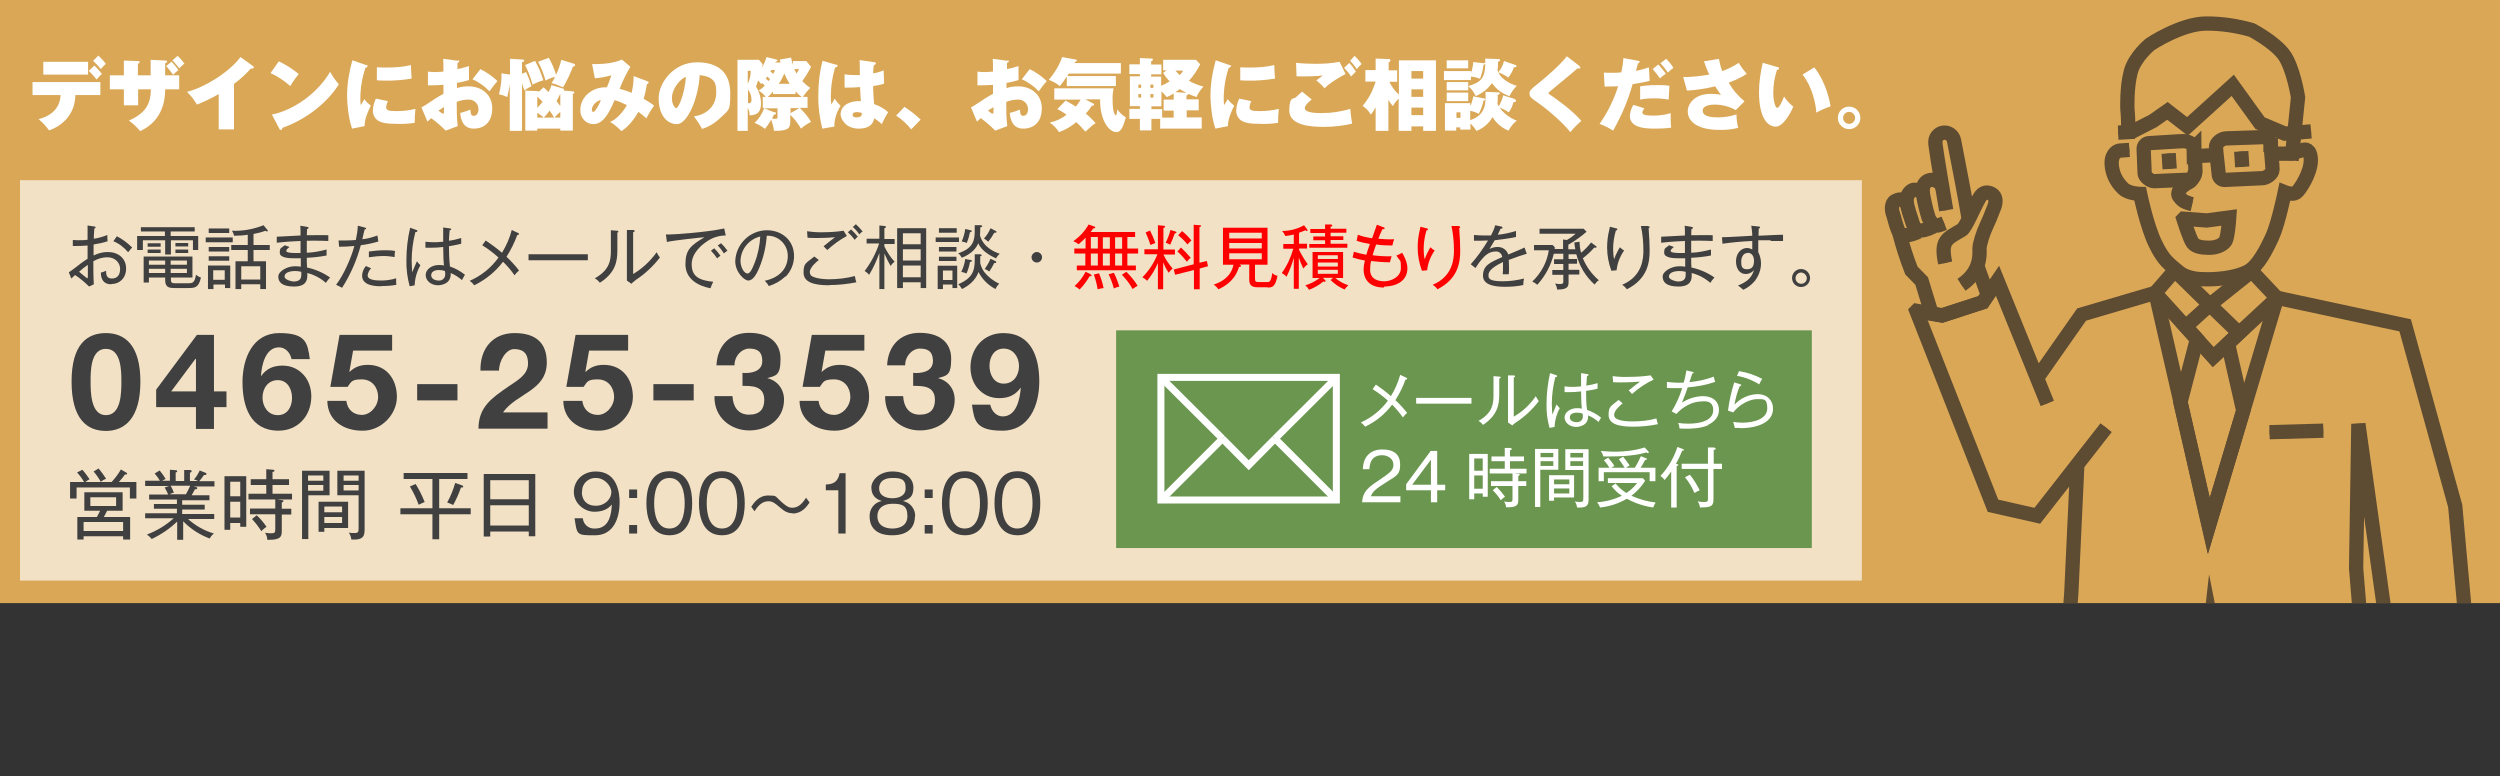 <?xml version="1.0" encoding="UTF-8"?>
<svg id="_レイヤー_1" data-name="レイヤー_1" xmlns="http://www.w3.org/2000/svg" xmlns:xlink="http://www.w3.org/1999/xlink" version="1.1" viewBox="0 0 999 310.2">
  <rect x="0" y="0" width="999" height="310.2" fill="#333333" stroke="none"/>
  <!-- Generator: Adobe Illustrator 29.3.1, SVG Export Plug-In . SVG Version: 2.1.0 Build 151)  -->
  <defs>
    <style>
      .st0 {
        fill: #404040;
      }

      .st1, .st2, .st3, .st4, .st5, .st6 {
        fill: none;
      }

      .st2, .st3, .st4, .st5, .st6 {
        stroke-miterlimit: 10;
      }

      .st2, .st5 {
        stroke: #404040;
      }

      .st7 {
        opacity: .7;
      }

      .st7, .st8 {
        mix-blend-mode: multiply;
      }

      .st3 {
        stroke: #fff;
        stroke-width: 2.8px;
      }

      .st9 {
        isolation: isolate;
      }

      .st10 {
        fill: #6b964f;
      }

      .st4 {
        stroke: #282322;
        stroke-width: 5.7px;
      }

      .st11 {
        fill: #d9a756;
      }

      .st12 {
        fill: #fff;
      }

      .st5, .st6 {
        stroke-width: 2px;
      }

      .st13 {
        fill: red;
      }

      .st6 {
        stroke: #000;
      }

      .st14 {
        clip-path: url(#clippath);
      }

      .st15 {
        fill: #f2e1c5;
      }
    </style>
    <clipPath id="clippath">
      <rect class="st1" x="733" y="0" width="266" height="241"/>
    </clipPath>
  </defs>
  <g class="st9">
    <g id="_レイヤー_11" data-name="レイヤー_1">
      <rect class="st11" y="0" width="999" height="241"/>
      <rect class="st15" x="8" y="72" width="736" height="160"/>
      <g>
        <path class="st12" d="M13,38v-5.2h27.1v5.2h-10c0,3.5-1.2,6.9-3.5,9.5-1.9,2.1-4.3,3.7-7,4.6-1.2-1.7-2.6-3.2-4.2-4.5,5.6-1.4,8.6-4.8,8.8-9.6h-11.2ZM35.2,24.7v5.1h-17.9v-5.1h17.9ZM37.7,26.2c1.1,1,2.1,2.1,3,3.3-.7.7-1.5,1.5-2.1,2.3-.9-1.2-2-2.4-3.1-3.5l2.2-2.1ZM39.3,22.2c1.1,1,2.1,2.1,3,3.3-.7.6-1.4,1.4-2,2.1-1-1.2-2-2.3-3.1-3.3l2.1-2.1Z"/>
        <path class="st12" d="M55.2,35.7v6.4h-5.7v-6.4h-5.6v-5.6h5.6v-5.9l5.5.2c.5,0,.8,0,.8.4s-.3.5-.7.7v4.6h5.1v-6.2l5.9.3c.2,0,.7,0,.7.4s-.4.5-.8.6v4.9h5.6v5.6h-5.6c0,2.9-.3,12.3-10,16.7-1.3-1.6-2.8-3-4.5-4.2,6.7-3,8.7-6.6,8.8-12.5h-5.1ZM68.6,24.7c1,1,1.9,2.2,2.7,3.3-.8.6-1.5,1.2-2.1,1.9-1.3-1.8-2.1-2.7-2.8-3.5l2.2-1.8ZM71,22.3c1,1,1.9,2,2.7,3.1-.7.6-1.4,1.2-2.1,1.9-.8-1.1-1.7-2.2-2.7-3.2l2.1-1.8Z"/>
        <path class="st12" d="M93.5,51.7h-6.1v-14.1c-2.8,1.6-5.7,3-8.7,4.2-1.1-1.9-2.4-3.6-4-5.1,6.7-1.6,16.8-7.7,21.4-13.9l5,3.6c.3.2.3.3.3.5,0,.6-.7.5-1.2.5-2,2.3-4.2,4.3-6.7,6.1v18.1Z"/>
        <path class="st12" d="M111.4,24.5c2.9,1.4,5.6,3.1,8,5.1-1.3,1.5-2.4,3.1-3.4,4.8-2.4-2.1-5-3.9-7.9-5.2l3.3-4.7ZM108.6,45.8c9.3-1.9,18.7-9.1,23.3-17.1,1,1.8,2.2,3.5,3.5,5-4.5,7.2-12.9,14-22.6,17.4,0,.3,0,.8-.6.8s-.4-.3-.6-.5l-3-5.7Z"/>
        <path class="st12" d="M146.3,25.9c.4.2.6.2.6.5,0,.4-.5.6-.9.7-1.3,4-2,8.1-2,12.2,0,.9,0,1.8.2,2.7.2-.4,1.2-2.1,1.4-2.4.7,1,1.6,1.9,2.6,2.6-1,1.9-2.6,5.5-2.5,8.2l-5,1c-1.5-4-2-10.1-2-13.1,0-4.8.8-9.6,2.1-14.2l5.5,1.9ZM155,40.5c-.4.7-.6,1.5-.7,2.3,0,1.3.9,1.6,4.2,1.6,2.5,0,5.1-.3,7.5-.9-.2,1.9-.3,3.8-.3,5.6-2.3.3-4.6.5-6.9.4-4.7,0-6.5-.5-7.9-1.4-1.2-.9-1.9-2.3-1.9-3.8,0-1.7.5-3.4,1.2-4.9l4.8,1ZM150.5,26.9c.8,0,1.9.1,3.7.1,3.4,0,6.7-.2,10-1,0,1.9.2,4,.3,5.4-3.6.6-7.3.9-10.9.8-.6,0-1.7,0-3-.1v-5.2Z"/>
        <path class="st12" d="M182.9,24.1c.4,0,.6,0,.6.4s-.4.5-.7.6c0,.6,0,.8,0,2.5,1.6-.3,3.1-.7,4.6-1.2,0,.6,0,1.3,0,2.9,0,.9,0,1.8,0,2.7-1.6.5-3.2.9-4.8,1.1v2.1c1.5-.5,3-.7,4.6-.7,5.2,0,9.5,3.2,9.5,8.8s-3.3,8.1-7.4,8.1-5.2-3.4-5.4-6.3c1.4-.3,2.8-.8,4.1-1.3,0,1.3.1,2.5,1.3,2.5s1.9-1.2,1.9-2.7c0-2.1-1.7-3.8-3.8-3.8-.1,0-.2,0-.4,0-1.5,0-3.1.4-4.5.9,0,3.2,0,6.5.4,9.7l-4.8,1.8c-1.8-1.8-3.7-3.5-5.8-5-.5.5-1.3,1.2-1.5,1.4l-2.4-5.7c.8-.4,1.5-.8,2.2-1.3,2.1-1.4,4.3-2.9,6.6-4.1,0-.8,0-1.1,0-3.6-2.3.2-4.3.2-6.2.2v-5.5c.8.1,1.6.2,2.4.2.7,0,2,0,3.8-.2,0-2,0-3.4-.1-5.1l6,.8ZM175.2,44.2c.4.3,1.4,1.2,1.8,1.2s.4-.3.4-.4,0-1.1,0-2.2c-.8.5-1.6,1-2.2,1.4ZM191.9,27.6c2.5,1.2,4.8,2.8,6.9,4.8-1.2,1.3-2.2,2.7-3.2,4.1-1.9-2-4.2-3.7-6.8-4.8l3.1-4Z"/>
        <path class="st12" d="M209.5,36.1c-.2-.6-.4-1.2-.9-2.8v19h-4.9v-18.7c-.2,1.8-.6,3.5-1,5.2-1-.5-2.2-.9-3.3-1.1.7-2.8,1.1-5.6,1-8.4l3.4.5v-6.3l5.1.3c.3,0,.6.1.6.4s-.4.5-.9.7v4.6l1.6-.7c.9,1.8,1.6,3.7,2.2,5.7-1,.4-2,1-2.9,1.7ZM212.8,33.8c-.7-2.7-1.7-5.3-3-7.8l4-1.7c1.4,2.5,2.5,5.1,3.3,7.8-1.5.4-2.9,1-4.3,1.7h0ZM228.9,37.6v14.6h-5v-.8h-9.2v.8h-4.8v-16l4.8.2c.4,0,.5,0,.6.3l1.9-1.8c.5.4,1,.9,2,1.9.5-.9.9-1.8,1.2-2.8l4.6,1.4c.2,0,.4.2.4.4,0,.2,0,.3-.2.4l3.6.3c.5,0,.7.2.7.4,0,.3-.2.5-.7.7h0ZM214.7,38.5v4.6c.8-.8,1.5-1.6,2.1-2.4-.3-.3-1.2-1.3-2.1-2.1h0ZM214.7,45.1v1.9h2.6c-.8-.7-1.7-1.4-2.6-1.9h0ZM229,26.5c-1.1,2.9-2.4,5.7-4,8.4-1.5-.7-3-1.3-4.6-1.7.5-.8,1-1.6,1.4-2.5-1.3.3-2.6.8-3.8,1.5-.7-2.6-1.7-5.1-3-7.5l4.3-1.6c1.2,2.1,2.2,4.4,2.9,6.8.9-1.9,1.6-3.9,2.1-6l5.1,1.6c.2,0,.4.2.4.5,0,.3-.3.6-.9.6h0ZM219.6,44.2c-.7,1-1.4,1.9-2.3,2.8h4.1c-.5-1-1.1-1.9-1.8-2.8h0ZM223.9,44.7c-.8.7-1.6,1.4-2.3,2.3h2.3v-2.3ZM223.9,37.5c-.5,1-1,2-1.5,2.9.3.4,1.1,1.4,1.5,2v-5Z"/>
        <path class="st12" d="M258.7,32.5c.3.1.5.2.5.5,0,.4-.5.6-.7.6-.3,2-.7,3.9-1.3,5.9,1.5.8,2.9,1.7,4.2,2.7-1.2,1.6-2.2,3.3-3.1,5.1-1-.9-2.1-1.8-3.2-2.6-.7,1.2-3.1,5.4-6.8,7.7-1.3-1.4-2.9-2.7-4.5-3.7,2.4-.8,5.3-4.1,6.7-6.7-1.6-.8-3.2-1.5-4.9-2-2.6,6.2-5,9.6-8.5,9.6-3,0-5.3-2.6-5.2-5.6,0,0,0,0,0-.1,0-5,4.6-9.3,10.6-9,.7-1.6.7-1.7,1.8-4.8-2.2.6-4.4,1-6.6,1.2l-1.1-5.7c3.6.1,8.3-.2,11.9-1.8l3.4,2.9c-1.7,2.8-3.1,5.7-4.3,8.8,1.6.4,3.2.9,4.8,1.6.5-2.2.8-4.4.8-6.7l5.6,2.1ZM236.5,43.9c0,.3,0,.8.6.8.9,0,2.8-3.9,3-4.7-1,0-3.6,1.7-3.6,3.9Z"/>
        <path class="st12" d="M277.4,46.5c6.8-1.1,8.8-5.9,8.8-9.3s0-6.4-6.6-7.2c-.5,9.3-4.9,19.6-9.1,19.6s-7.3-3.9-7.3-10.3,6.1-14.4,15.3-14.4,13.3,4.7,13.3,12.3-.4,6.4-4.7,10.6c-1.9,1.7-4.1,3-6.6,3.7-.9-1.8-2-3.4-3.2-5ZM268.5,39.3c0,2.2,1.1,3.9,1.7,3.9,1.1,0,3.5-6.3,3.9-12.5-2.4.9-5.6,4.8-5.6,8.5Z"/>
        <path class="st12" d="M298.8,52.3h-4.1v-28.4h8.6l1.5,1.8c-.3,1.1-.3,1.2-.4,1.5.8-1.4,1.4-2.8,1.9-4.4l4,1c.2,0,.4.2.4.3,0,.4-.4.5-.8.6,0,0,0,.2-.1.3h2.1c-.1-.4-.2-.8-.3-1.2l4.5-.8c.2,1,.5,2.1.8,3v-1.6h5.3l1.9,2.3c-1,2-2.2,3.9-3.5,5.7,1,1,2,2,3.2,2.7-1.1,1.1-2.1,2.3-3,3.6h1.9v4.4h-3.1c1.7,1.7,3.3,3.5,4.5,5.6-1.4.7-2.8,1.6-4,2.7-1.2-2-2.6-3.9-4.3-5.5v2.8c0,2.7-1.1,3.6-6.5,3.6-.2-1.5-.6-3-1.1-4.5-.7,1.3-1.6,2.5-2.5,3.7-1.3-1-2.7-1.8-4.2-2.4,1.8-1.6,3.1-3.7,3.9-6h-.6v-4.4h1.2c-.8-1-1.7-1.8-2.8-2.5.9-.6,1.7-1.2,2.4-2-.4-.4-.9-.9-1-1l-.4.4c-.4-.5-.8-1-1.3-1.4-.4,1.2-.4,1.4-.8,2.4,1.3,2,2,4.4,2,6.8,0,4.4-2.7,4.6-4.6,4.7.1-1.1-.2-2.1-.7-3v9.2ZM298.8,28.3v5.2c.8-1.6,1.2-3.4,1.2-5.2h-1.2ZM298.8,41.2c.2,0,.4,0,.6,0,.6,0,.9-.4.9-1.3,0-1.5-.5-3-1.4-4.1v5.4ZM309.6,44.8c.3,0,.5.3.5.5,0,.4-.4.5-.8.5-.3.6-.5,1-.8,1.6.5,0,1,.1,1.5.1.7,0,.7-.3.7-1v-3.2h-5.3l4.1,1.6ZM307.7,31.6c-.4-.4-.9-.8-1.1-1-.2.3-.3.4-.6.8.5.4,1,.9,1.1,1,.3-.4.4-.6.6-.8h0ZM308.9,36.6c-.7.8-1.4,1.5-2.1,2.2h13.6c-.9-.7-1.8-1.5-2.5-2.3v1.1h-9v-1ZM308.1,28.1c0,.2,0,.2-.3.5.4.3.5.3,1.2.9.3-.5.5-1,.7-1.5h-1.5ZM315.6,33.5c-.9-1.3-1.6-2.7-2.2-4.1-.6,1.4-1.3,2.8-2.2,4.1h4.4ZM319.4,43.2h-3.5v2l3.5-2ZM317.4,27.6c.3.6.6,1.2.9,1.8.4-.6.7-1.2,1-1.8h-2Z"/>
        <path class="st12" d="M334.2,25.8c.3,0,.5.2.5.5,0,.4-.6.6-1,.7-1.1,3.7-1.7,7.6-1.7,11.4,0,1.1,0,2.2.2,3.4.4-.7.9-1.5,1.3-2.4.7,1,1.5,2,2.4,2.9-1.6,2.5-2.5,5.3-2.5,8.3l-4.8.8c-1.1-4.3-1.7-8.8-1.6-13.3,0-4.7.5-9.3,1.7-13.8l5.5,1.6ZM349.4,24.9c.3,0,.6,0,.6.4s-.4.6-.8.8c-.2,1.1-.3,2.1-.3,3.2,1.4-.2,2.9-.6,4.2-1.2l.2,5.3c-1.4.5-2.9.8-4.4,1,0,3.3.4,6.7.4,7.2,2.1.7,4,1.8,5.6,3.2-.9,1.5-1.8,3.1-2.5,4.8-1-.9-2-1.7-3.1-2.3-.2,1.1-.8,4.1-6.2,4.1s-7.2-4.2-7.2-5.6c0-4.3,4.6-5.4,7.1-5.4.3,0,.7,0,1,0-.2-2.7-.2-2.9-.3-5.6-2.3.2-3.8.2-4.2.2-.7,0-1.4,0-2,0v-5.3c1.3.2,2.5.3,3.8.3,1.1,0,1.8,0,2.3,0,0-.9,0-5.1-.1-6l6.1.9ZM342.4,44.8c-.3,0-1.7,0-1.7,1.1s1.4,1,1.7,1,2.2,0,2-1.7c-.6-.3-1.3-.4-1.9-.4h0Z"/>
        <path class="st12" d="M361.4,42.7c2.3,1.5,4.5,3.2,6.5,5.1l-3.8,3.9c-1.7-2.2-3.7-4-6-5.5l3.3-3.5Z"/>
        <path class="st12" d="M402.5,24.1c.4,0,.6,0,.6.4s-.4.5-.7.6c0,.6,0,.8,0,2.5,1.6-.3,3.1-.7,4.6-1.2,0,.6,0,1.3,0,2.9,0,.9,0,1.8,0,2.7-1.6.5-3.2.9-4.8,1.1v2.1c1.5-.5,3-.7,4.6-.7,5.2,0,9.5,3.2,9.5,8.8s-3.3,8.1-7.4,8.1-5.2-3.4-5.4-6.3c1.4-.3,2.8-.8,4.1-1.3,0,1.3.1,2.5,1.3,2.5s1.9-1.2,1.9-2.7c0-2.1-1.7-3.8-3.8-3.8-.1,0-.2,0-.4,0-1.5,0-3.1.4-4.5.9,0,3.2,0,6.5.4,9.7l-4.8,1.8c-1.8-1.8-3.7-3.5-5.8-5-.5.5-1.3,1.2-1.5,1.4l-2.4-5.7c.8-.4,1.5-.8,2.2-1.3,2.1-1.4,4.3-2.9,6.6-4.1,0-.8,0-1.1,0-3.6-2.3.2-4.3.2-6.2.2v-5.5c.8.1,1.6.2,2.4.2.7,0,2,0,3.8-.2,0-2,0-3.4-.1-5.1l6,.8ZM394.8,44.2c.4.3,1.4,1.2,1.8,1.2s.4-.3.4-.4,0-1.1,0-2.2c-.8.5-1.6,1-2.2,1.4ZM411.4,27.6c2.5,1.2,4.8,2.8,6.9,4.8-1.2,1.3-2.2,2.7-3.2,4.1-1.9-2-4.2-3.7-6.8-4.8l3.1-4Z"/>
        <path class="st12" d="M426.2,30.7c-.8,1.3-1.7,2.5-2.7,3.7-1.3-1.1-2.8-1.9-4.4-2.5,2-2.3,4.5-6.2,5.3-9.1l5.5,1c.2,0,.4.2.4.4,0,.3-.3.4-.8.6,0,.2-.1.3-.2.4h18.6v4.2h-20.8c-.2.3-.4.7-.6,1h19.4v4h-19.6v-3.7ZM426,40.3c2.1,1.1,3.6,2.1,3.9,2.3.7-.9,1.4-1.8,1.9-2.8h-10.5v-4.5h23.7c-.3,1.5-.5,3.1-.4,4.7,0,5,1,6.1,1.3,6.1.3,0,.5-1.5.6-2.4.9,1.3,2,2.4,3.4,3.2-1,3.5-1.9,5.9-3.7,5.9-3.3,0-6.7-5.1-6.6-13.1h-5.9l3.2,1.7c.2,0,.3.2.3.4,0,.4-.4.4-.9.5-.7,1.1-1.5,2.1-2.4,3.1,1.4,1.1,2.7,2.4,3.9,3.8-.4.3-.9.6-1.3.9-.4.3-2.3,2.2-2.8,2.5-1.1-1.3-2.3-2.6-3.6-3.8-2,1.7-4.4,3.1-6.9,4-1-1.5-2.2-2.8-3.7-3.8,2.5-.6,4.8-1.6,6.7-3.2-1.2-.8-2.4-1.6-3.7-2.2l3.4-3.5Z"/>
        <path class="st12" d="M474.2,39.7h4.8v4.4h-4.8v2.8h6v4.5h-16.6v-3.9h-3.5v4.6h-4.6v-4.6h-4.2v-4h4.2v-1.1h-4v-11.9h4v-.9h-4.2v-3.9h4.2v-2.5l4.6.2c.2,0,.6,0,.6.4s-.4.6-.7.7v1.3h4.1v3.9h-4.1v.9h4v3.7c1.2-.5,2.3-1.1,3.4-1.8-1-1-1.9-2.1-2.6-3.4l1.4-1h-1.4v-4.2h13.1l1.7,1.8c-1.2,2.4-2.7,4.6-4.5,6.6,1.8,1,3.8,1.8,5.8,2.3-1.1,1.2-2.1,2.6-2.8,4.2-.8-.3-1.6-.6-3.4-1.3.1.4-.1.5-.6.7v1.6ZM456,35.1v-1.3h-1.1v1.3h1.1ZM454.9,37.6v1.4h1.1v-1.4h-1.1ZM460.9,35.1v-1.3h-1.2v1.3h1.2ZM459.7,37.6v1.4h1.2v-1.4h-1.2ZM469.1,37.3c-.9.6-1.9,1.1-2.9,1.5-.6-.8-1.3-1.6-2.1-2.3v6h-4v1.1h4.3v3.4h4.6v-2.8h-4v-4.4h4v-2.5ZM469.7,28.2c.5.6,1.1,1.2,1.7,1.8.6-.5,1-1.1,1.4-1.8h-3.1ZM474.1,37.1c-1.5-.8-2.3-1.2-2.7-1.5-.6.5-.7.5-1.7,1.2l4.4.3Z"/>
        <path class="st12" d="M491.3,25.9c.4.2.6.2.6.5,0,.4-.5.6-.9.7-1.3,3.9-2,8.1-2,12.2,0,.9,0,1.8.2,2.7.2-.4,1.2-2.1,1.4-2.4.7,1,1.6,1.9,2.6,2.6-1,1.9-2.6,5.5-2.5,8.2l-5,1c-1.5-4-2-10.1-2-13.1,0-4.8.8-9.6,2.1-14.2l5.5,1.9ZM500,40.5c-.4.7-.6,1.5-.7,2.3,0,1.3.9,1.6,4.2,1.6,2.5,0,5.1-.3,7.5-.9-.2,1.9-.3,3.8-.3,5.6-2.3.3-4.6.5-6.9.4-4.7,0-6.5-.5-7.9-1.4-1.2-.9-1.9-2.3-1.9-3.8,0-1.7.5-3.4,1.2-4.9l4.8,1ZM495.5,26.9c.8,0,1.9.1,3.7.1,3.4,0,6.7-.2,10-1,0,1.9.2,4,.3,5.4-3.6.6-7.3.9-10.9.8-.6,0-1.7,0-3-.1v-5.2Z"/>
        <path class="st12" d="M524.2,39.7c-1.4,1.2-2.8,2.4-2.8,3.5,0,1.9,4.6,2,6.7,2,3.9,0,7.8-.6,11.5-1.7.1,2,.4,4,.7,5.9-3.7.9-7.5,1.3-11.4,1.3-4.9,0-13.7-.5-13.7-6.5s1.9-4.5,2.6-5.3c.4-.4,2.1-1.9,2.5-2.3l3.8,3.1ZM537.6,29.6c-2.3,1.2-6.5,3.7-8.3,5.7-1-1.2-2.1-2.2-3.3-3.2.4-.3,2.2-1.6,2.6-1.9-3.5.3-7,.4-10.5.3l-.2-5.4c2.7.3,5.4.4,8.1.4,3.1,0,6.2-.2,9.3-.8l2.4,4.9ZM539.1,25.1c1,1,1.9,2.2,2.7,3.5-.2.2-1.3,1.3-1.9,2-.8-1.3-1.8-2.4-2.8-3.5l2-1.9ZM541.3,22.3c1,1,2,2.1,2.8,3.3-.7.6-1.4,1.3-1.9,2-.8-1.2-1.7-2.3-2.7-3.3l1.8-2Z"/>
        <path class="st12" d="M558.9,24.1h14.9v28.2h-5.1v-1.8h-4.7v1.8h-5.1v-12.9c-.9.9-1.7,1.9-2.3,3-.7-.8-1.3-1.6-1.8-2.5v12.4h-5.1v-9.4c-.5,1-1.2,2-1.9,2.9-.8-1.4-2-2.6-3.3-3.5,2.4-2.8,4.1-6.1,5.2-9.7h-4.1v-4.6h4.1v-4.6l5.4.2c.3,0,.5.2.5.5,0,.4-.3.7-.7.8v3.2h3.4v4.6h-3.1c.9,1.9,2.2,3.7,3.8,5.1v-13.7ZM568.7,31.4v-3h-4.7v3h4.7ZM568.7,38.7v-3h-4.7v3h4.7ZM568.7,46v-3h-4.7v3h4.7Z"/>
        <path class="st12" d="M593,25.1c.2,0,.5,0,.5.3s-.3.3-.7.5c-.2,1.9-.7,3.8-1.4,5.6-1.1-.5-2.4-.8-3.6-.9v1.4h-10.8v-3.6h10.8v.8c.5-1.4.8-2.9.9-4.4l4.4.5ZM605.3,39.7c.2,0,.5.2.5.5,0,.6-.5.6-1,.6-.4,1.5-1,2.9-1.9,4.1-1.1-.8-2.3-1.4-3.6-1.8,1.7,2.3,4.1,4.1,6.8,5.1-1.4,1.1-2.5,2.5-3.3,4-2.7-1.1-4.9-3-6.4-5.4-1.4,2.5-3.7,4.5-6.4,5.5-.7-1.1-1.5-2.1-2.4-3v2.5h-4.1v-.9h-1.6v1.3h-4.5v-11h10.1v1.2c.6-1.2,1-2.6,1.2-3.9l4.2.8c.3,0,.6.2.6.4,0,.5-.5.5-.7.5-.4,1.9-1,3.6-1.9,5.3-1-.6-2.2-1-3.4-1.2v3.7c5.7-1.9,6.4-5.8,6.1-11.3l5.2.2c.2,0,.5,0,.5.4s-.3.4-.8.6c0,1.2,0,2.4-.1,3.6.1.3.3.7.5,1,.8-1.4,1.4-2.9,1.8-4.4l4.4,1.4ZM586.7,24.1v3.2h-8.6v-3.2h8.6ZM586.7,32.8v3.3h-8.6v-3.3h8.6ZM586.7,37v3.4h-8.6v-3.4h8.6ZM583.6,47.1v-2.2h-1.6v2.2h1.6ZM605.5,25.9c0,0,.5.2.5.5,0,.5-.6.5-1,.4-.5,1.5-1.3,3-2.3,4.2-.7-.5-1.4-.9-2.1-1.3-1.4-.6-1.5-.7-1.9-.8,1.4,3,5.2,4.8,7.4,5.4-1.2,1.2-2.2,2.6-2.9,4.1-2.8-.9-5.3-2.7-7-5.2-1.6,2.3-3.9,4.1-6.5,5.2-.7-1.5-1.7-2.9-3-4,4.3-1.3,6.8-2.5,6.8-9,0-.7,0-1.4,0-2l5.2.2c.3,0,.7,0,.7.4s-.1.4-.8.7c0,1.1,0,2.3-.2,3.4.2.4.3.6.3.8,1.1-1.3,1.9-2.8,2.3-4.5l4.4,1.5Z"/>
        <path class="st12" d="M631.2,26.5c.2.1.3.3.3.5,0,.2-.2.4-.4.4,0,0,0,0,0,0-.2,0-.4,0-.7-.1-1.4,1.3-10.7,8.9-11,9.2-.3.2-.6.5-.6.7s.1.4,1.1,1c.5.3,8.2,5.6,12,10.1-1.6,1.4-3.1,2.9-4.4,4.5-2.7-3.5-8.8-8.9-13.6-12.2-2-1.4-2.7-1.9-2.7-3.2s.4-1.6,4-4.5c1.5-1.2,8.1-6.7,10.9-10.4l5.1,3.9Z"/>
        <path class="st12" d="M654.6,24.3c.4,0,.6.1.6.4s-.4.5-.7.7c0,.3-.7,2.5-.8,2.9,1.8-.3,3.5-.8,5.2-1.4l.3,5.4c-2.2.6-4.5,1-6.8,1.3-1.8,6.5-4.5,12.8-7.8,18.6-1.7-1.1-3.5-2-5.4-2.7,3.2-4.6,5.7-9.6,7.4-15-1.5,0-1.9,0-5.4.1l-.3-5.6c.8,0,1.5.1,2.3.1,1.5,0,3.2,0,4.7-.2.4-1.9.7-3.8.8-5.7l5.9,1.1ZM657.2,43.2c-.5.5-.8,1.1-.9,1.7,0,.8.7,1.3,4.4,1.3,2.3,0,4.7-.3,6.9-1,0,.4,0,.7,0,1.2,0,1.3,0,3.3.2,4.6-2,.3-4.1.4-6.1.4-3.5,0-10.4,0-10.4-5.1.1-1.6.6-3.1,1.4-4.4l4.5,1.4ZM666.9,39.8c-1.8-.3-3.7-.5-5.6-.5-2,0-4,.1-5.9.5v-5.3c2.3-.4,4.5-.5,6.8-.5,1.6,0,3.3,0,4.9.3l-.3,5.5ZM662.7,25.8c1.1,1.2,2.1,2.4,3,3.7-.9.5-1.6,1.1-2.4,1.8-.9-1.3-1.8-2.5-2.9-3.7l2.2-1.8ZM665.8,23.5c1.1,1.1,2.1,2.3,2.9,3.6-.8.6-1.5,1.2-2.2,1.9-.9-1.3-1.9-2.6-3-3.7l2.3-1.8Z"/>
        <path class="st12" d="M686.9,23.6c.3,1.6.7,3.3,1.3,4.8,2.3-.8,4.5-1.9,6.6-3.3.9,1.6,2,3,3.2,4.4-2.2,1.5-4.7,2.6-7.2,3.5,1.6,2.9,3.8,5.4,6.3,7.5l-3.5,3.5c-2.5-1.4-5.4-2.2-8.3-2.2-.8,0-4.9,0-4.9,2.4s3.4,2.7,6.2,2.7c2.5,0,4.9-.4,7.3-1.2,0,1.8.2,3.6.7,5.4-2.5.6-5,.9-7.5.8-10.5,0-12.7-4.6-12.7-7.4s2.5-7,9.3-7c1.3,0,2.7.1,4,.4-.8-1.1-1.6-2.2-2.3-3.4-3.7.9-7.5,1.5-11.3,1.7l-1.5-5.4c3.5,0,7-.4,10.4-1-.8-1.7-1.5-3.5-2.1-5.3l6.1-1Z"/>
        <path class="st12" d="M710.4,26.8c.4.1.5.2.5.5,0,.5-.5.6-.8.6-1,3-1.5,6-1.5,9.2,0,3.2.8,6,1.6,6s2.1-2.9,2.7-4.5c1,1.5,2.3,2.9,3.7,4-1,2.5-4,8-7,8s-6.7-3-6.7-13.8c0-3.9.6-7.9,1.5-11.7l5.8,1.7ZM724.9,26.8c5.1,6.4,6.4,14.4,6.6,15.7-2,.7-3.9,1.5-5.7,2.5-.2-4-1.9-10.7-5.5-15.2l4.7-2.9Z"/>
        <path class="st12" d="M743.4,47.1c0,2.5-2,4.5-4.5,4.5s-4.5-2-4.5-4.5,2-4.5,4.5-4.5h0c2.5,0,4.5,2,4.5,4.5h0ZM736.5,47.1c0,1.3,1.1,2.4,2.4,2.4,1.3,0,2.4-1.1,2.4-2.4s-1.1-2.4-2.4-2.4c-1.3,0-2.4,1.1-2.4,2.4h0Z"/>
      </g>
      <g class="st8">
        <path class="st0" d="M44.4,113.6c-2.9,0-4.1-1.9-4.1-4.7.7-.1,1.4-.4,2.1-.7,0,1-.1,3.1,2.3,3.1s3.3-1.7,3.3-3.9-1.8-4.6-5.1-4.6c-2,0-3.9.6-5.6,1.6,0,2.3,0,7.1.2,9.2l-1.9.9c-1.7-1.7-3.6-3.3-5.6-4.6-.9.8-1,.9-1.5,1.4l-1-2.5c.4-.2,1.6-1.1,2-1.4,1.8-1.4,3.6-2.8,5.5-4,0-2.6,0-2.9,0-5.3-2.3.2-3,.2-5.9.2v-2.4c.6,0,1.3.1,2,.1,1.1,0,2.7,0,3.9-.2,0-2.8,0-3.1,0-5.7l2.6.4c.4,0,.6.1.6.4s-.3.4-.5.4c-.2,2.3-.2,3.5-.2,4.1,1.9-.3,3.7-.8,5.4-1.5,0,.4,0,2.2.1,2.5-1.8.6-3.7,1-5.6,1.3,0,2.5,0,2.8,0,4.4,1.8-.9,3.7-1.4,5.7-1.4,4.1,0,7.3,2.5,7.3,6.6,0,3.9-2.7,6.2-5.8,6.2ZM35,105.9c-1.2.8-2.3,1.7-3.4,2.7,1.6,1.3,3.1,2.6,3.3,2.6.2,0,.1-.2.2-.6,0-.6,0-3.9,0-4.7h0ZM51.2,100.8c-1.6-1.9-3.6-3.5-5.9-4.4l1.4-2c2.3,1.2,4.3,2.7,6.1,4.5-.4.5-1,1.1-1.6,1.9Z"/>
        <path class="st0" d="M77.1,99.9v-3.9h-8.8v5.7h-2.3v-5.7h-8.9v3.9h-2.3v-5.6h11.1v-1.8h-9.6v-1.7h21.5v1.7h-9.6v1.8h11v5.6h-2.2ZM75,115.1h-5.1c-2.3,0-3.9-.2-3.9-3.2v-1h-6.5v2h-2.1v-10.4h19.5v8.4h-8.6v.9c0,1.3.5,1.4,2.1,1.4h4.6c1.8,0,2.8,0,3.3-3.4.6.5,1.3.9,2,1.1-.9,4.2-2.6,4.2-5.2,4.2ZM59,98.6v-1.4h5.2v1.4h-5.2ZM59,101.1v-1.4h5.2v1.4h-5.2ZM66,104.1h-6.5v1.7h6.5v-1.7ZM66,107.4h-6.5v1.7h6.5v-1.7ZM74.7,104.1h-6.5v1.7h6.5v-1.7ZM74.7,107.4h-6.5v1.7h6.5v-1.7ZM70.1,98.5v-1.4h5.1v1.4h-5.1ZM70.1,101.1v-1.4h5.1v1.4h-5.1Z"/>
        <path class="st0" d="M93,94.9v1.9h-10.8v-1.9h10.8ZM92,106.1v9h-2.1v-1.4h-4.6v1.8h-2.2v-9.4h8.9ZM91.6,98.7v1.8h-8.2v-1.8h8.2ZM91.6,102.4v1.8h-8.2v-1.8h8.2ZM91.6,91.3v1.8h-8.2v-1.8h8.2ZM85.2,108v3.8h4.6v-3.8h-4.6ZM101.3,97.9h6.5v2h-6.5v4.5h5v11.1h-2.3v-1.9h-7.6v1.9h-2.3v-11.1h4.9v-4.5h-6.6v-2h6.6v-4.1c-1.8.3-3.7.4-5.5.4-.1-.7-.4-1.4-.8-2,4.3.2,8.6-.6,12.6-2.2l1.5,1.8c.1.1.2.2.2.4,0,.1-.1.3-.3.3,0,0,0,0,0,0-.2,0-.5-.1-.6-.3-1.6.6-3.2,1-4.8,1.3v4.5ZM104,111.7v-5.3h-7.6v5.3h7.6Z"/>
        <path class="st0" d="M130.3,113.1c-2.1-1.9-4.7-3.3-7.5-4,0,.3,0,.7,0,1,0,1.6-.3,4.4-5.3,4.4s-6.3-1.9-6.3-4,3.6-4.1,6.5-4.1c.8,0,1.7,0,2.5.2,0-.9,0-1.2,0-3.4-1.4,0-1.9,0-2.7,0-1.5,0-5.7,0-5.7-2.2s.6-1.8,2-3l1.9.7c-.9.7-1.3,1.1-1.3,1.6,0,.7,2.3.8,3.4.8,1.2,0,2.1,0,2.3,0,0-1.4,0-3.4,0-4.8-4.9.2-7.9.5-9.5.7v-2.4c1.5-.1,8.1-.4,9.5-.5,0-2,0-2.7-.1-3.9l2.9.5c.2,0,.4.2.4.4,0,.3-.4.4-.6.4,0,.6-.1,1.6-.1,2.5,1.4,0,7.4-.1,8.6,0v2.3c-1.4,0-3.4-.2-8.6-.1,0,.9,0,1.3,0,4.8,2.7-.1,5.3-.6,7.9-1.3v2.4c-2.6.5-5.2.8-7.9.9,0,.8,0,3.3.1,3.9,3.3.7,6.5,2.1,9.2,4-.6.6-1.1,1.3-1.6,2ZM120.3,108.6c-.8-.2-1.5-.3-2.3-.3-2.6,0-4.3.8-4.3,2.2s3.1,2,3.6,2c3.1,0,3.1-1.9,3.1-2.8,0-.4,0-.8,0-1.1h0Z"/>
        <path class="st0" d="M144.2,97.9c-1.6,6-4.1,11.8-7.5,17.1-.7-.4-1.8-.9-2.4-1.2,2.9-3.7,6-10.6,7.3-15.5-2,.2-4.1.3-6.1.3l-.2-2.5c.6,0,1.3,0,2.3,0,1.8,0,3.5-.1,4.6-.2.4-1.9.7-3.8.8-5.7l2.7.7c.4.1.6.2.6.4,0,.3-.4.4-.6.4-.2.6-.8,3.4-.9,3.9,2.1-.2,4.1-.8,6-1.5l.4,2.4c-2.3.7-4.7,1.2-7.1,1.5ZM152.5,114.4c-1.8,0-7.8,0-7.8-4.2,0-1.4.6-2.8,1.5-3.9l2.1.9c-.8.8-1.2,1.7-1.4,2.8,0,1.8,2.8,2.1,5.5,2.1,2,0,4-.3,5.9-.9,0,.3,0,.7,0,1.2,0,.5,0,1,.1,1.4-2,.4-4,.5-6,.5h0ZM157.6,102.7c-1.4-.2-2.8-.4-4.1-.4-2,0-4.1.2-6.1.5v-2.3c2.1-.3,4.3-.5,6.4-.5,1.4,0,2.7,0,4.1.3-.2.8-.2,1.6-.2,2.3h0Z"/>
        <path class="st0" d="M165.8,114l-2.1.4c-.9-3.4-1.4-6.9-1.3-10.4,0-4.4.5-8.8,1.5-13l2.5.9c.2,0,.4.1.4.4s-.2.4-.8.4c-1,3.8-1.5,7.7-1.5,11.6,0,2.1.2,3.5.2,4.5.3-.7,1.6-3.8,1.9-4.4.4.6.9,1.1,1.4,1.6-1.4,2.4-2.2,5.2-2.3,8ZM184.7,112c-1.4-1.2-2.9-2.2-4.6-2.9.3,4.6-4.3,4.9-5.1,4.9-2.7,0-4.9-1.8-4.9-4.1s2.5-4,5.2-4c.7,0,1.4,0,2.1.2-.2-1.8-.2-2.4-.3-7.4-1.6.2-3.2.3-4.8.3-1,0-1.6,0-2.3,0v-2.4c1.1.1,2.1.2,3.2.2.7,0,1.8,0,3.9-.2,0-1.4,0-3.7,0-5.7l2.8.4c.2,0,.4.1.4.3,0,.3-.4.4-.6.4-.2,1.3-.2,2.9-.3,4.2,1.6-.2,3.3-.6,4.9-1.1v2.3c-.7.2-2,.5-4.9,1,0,2.7.1,5.4.4,8.1,2.2.7,4.2,1.9,6,3.3-.4.7-.8,1.3-1.2,2.1h0ZM177.8,108.3c-.8-.3-1.6-.4-2.4-.4-1.8,0-3.1.7-3.1,2.1s1.5,2.1,2.9,2.1c1.3.2,2.6-.8,2.7-2.2,0-.1,0-.3,0-.4,0-.4,0-.7-.1-1.1h0Z"/>
        <path class="st0" d="M206.7,93.9c-1.1,3-2.5,5.9-4.3,8.7,1.8,1.7,3.5,3.5,5,5.5-.7.6-1.3,1.2-1.8,1.9-1.3-1.9-2.9-3.8-4.6-5.4-3,4-7,7.2-11.5,9.4-.5-.7-1.1-1.3-1.8-1.8,4.6-2,8.6-5.2,11.5-9.3-2-1.8-4.2-3.5-6.5-4.9l1.4-1.9c2.2,1.5,4.4,3.1,6.5,4.9,1.7-2.8,3.1-5.9,3.9-9.1l2.5,1.2c.2.1.4.2.4.4,0,.3-.4.4-.8.5Z"/>
        <path class="st0" d="M211.2,104v-2.4h23.7v2.4h-23.7Z"/>
        <path class="st0" d="M246.7,93.2v6.8c0,4.6-.8,9-7,13-.5-.7-1.2-1.3-2-1.8,6.1-3.4,6.4-7.5,6.4-11v-8.2l2.4.2c.3,0,.6,0,.6.4,0,.2-.3.4-.6.5ZM253.9,112.1c-.6.3-1.1.8-1.6,1.3l-1.8-1.3c0-.6,0-1.4,0-2.2v-18h2.5c.3.1.6.1.6.4s-.2.4-.6.5v16.7c3.7-2.2,6.9-5.2,9.4-8.7.4.8.8,1.5,1.3,2.1-2.8,3.6-6.1,6.7-10,9.2h0Z"/>
        <path class="st0" d="M282.3,96.6c-1.5,1-5.9,4.3-5.9,9s2.7,6.4,8.6,7c-.4.8-.8,1.7-1.1,2.6-5.1-1-10-3.8-10-9.6s2.1-7.5,7.6-10.8c-.7,0-12.8,1.3-15,1.9l-.4-3c.5,0,.9,0,1.4,0,1.6,0,14.4-.8,21.9-2.4l.6,2.8c-2.8,0-5.5.9-7.7,2.5ZM286.6,103.3c-.7-1.1-1.6-2.2-2.5-3.1l1.3-1c.9.9,1.8,2,2.5,3-.5.3-1,.7-1.4,1.1h0ZM289.3,101.3c-.7-1.1-1.5-2.2-2.5-3.2l1.3-.9c1,.9,1.8,1.9,2.6,3-.5.3-1,.6-1.4,1.1Z"/>
        <path class="st0" d="M313.8,110.5c-1.9,1.8-4.2,3.1-6.6,3.8-.4-.8-1-1.5-1.6-2.1,8.3-1.8,9.2-7.5,9.2-9.8.1-4.4-3.4-8.1-7.8-8.2-.2,0-.4,0-.6,0-.3,4.4-1.3,8.7-3,12.8-1.5,3.6-2.9,5.1-4.4,5.1s-5.2-3.2-5.2-7.8c.3-6.8,5.8-12.2,12.6-12.3,6,0,10.9,4,10.9,10.3,0,3.1-1.2,6-3.3,8.2ZM295.9,104.1c0,3,1.6,5.2,2.8,5.2s2.2-2.6,2.9-4.4c1.3-3.3,2-6.9,2.2-10.4-4.5,1.1-7.7,5-7.9,9.6h0Z"/>
        <path class="st0" d="M331.4,114c-6.4,0-10.3-1.3-10.3-5.1s1-3.7,4.3-6.4l1.8,1.4c-.6.4-3.6,2.9-3.6,4.8,0,.7.3,1.4.9,1.7,2,1.1,5.8,1.2,6.7,1.2,3.5,0,7-.4,10.4-1.3.2,1.2.4,1.9.6,2.5-3.5.7-7.1,1.1-10.7,1.1ZM330.7,100c-.2-.2-1.1-1-1.6-1.6,3-2.4,3.6-2.9,4.6-3.6-2.2.2-4.5.3-6.8.3-2.2,0-3.1,0-4.2-.1l-.2-2.6c2.2.3,4.4.5,6.6.4,2.7,0,5.3-.2,8-.6l1.3,2.1c-2.8,1.5-5.4,3.4-7.8,5.6ZM341.5,95.8c-.8-1.1-1.7-2.1-2.7-3l1.3-1.1c1,.9,1.9,1.9,2.7,2.9-.5.3-.9.7-1.2,1.2h0ZM343.4,93.7c-.7-1.1-1.6-2.1-2.6-3l1.2-1.1c1,.9,1.9,1.9,2.7,2.9-.5.3-1,.7-1.3,1.2h0Z"/>
        <path class="st0" d="M353.4,97.3v1.2c1.1,2.2,2.4,4.3,4.1,6.1-.6.4-1.2,1-1.6,1.7-.9-1.6-1.8-3.3-2.5-5v14.2h-2v-14.4c-1.1,3-2.4,6-4.1,8.7-.5-.6-1.1-1.1-1.8-1.5,2.5-3.3,4.5-7,5.8-11h-5v-1.9h5.1v-5.3l2,.2c.1,0,.6,0,.6.4s-.4.4-.6.5v4.3h4.1v2h-4.1ZM367.9,115.1v-2.3h-7.1v2.3h-2.3v-23.9h11.6v23.9h-2.3ZM367.9,93.2h-7.1v4.4h7.1v-4.4ZM367.9,99.6h-7.1v4.5h7.1v-4.5ZM367.9,106.1h-7.1v4.7h7.1v-4.7Z"/>
        <path class="st0" d="M373.9,96.7v-1.8h9.3v1.8h-9.3ZM380.6,115.1v-1.4h-3.8v1.8h-2.1v-9.3h7.8v8.9h-2ZM375.2,93v-1.8h7.1v1.8h-7.1ZM375.2,100.5v-1.8h7v1.8h-7ZM375.2,104.3v-1.7h7v1.7h-7ZM380.6,108.1h-3.8v3.8h3.8v-3.8ZM397.9,103.2c-1.6-.8-5.5-2.6-7-6-.6,1.6-2.4,4.2-6.6,5.8-.3-.7-.8-1.3-1.4-1.8,6.1-2,6.6-5.2,6.6-9.1s0-1.4,0-2.1h2.5c.3.1.5.2.5.4s-.2.3-.8.5c0,1.1,0,2.1-.1,3.2,1.4,4.8,5.8,6.6,7.9,7.3-.6.5-1.1,1.1-1.5,1.9h0ZM397.8,115.5c-2.9-1.5-5.3-3.9-6.8-6.8-1.2,3.6-4.5,5.8-6.6,6.8-.4-.7-.9-1.4-1.5-1.9,6.7-2.9,6.7-6.3,6.6-12h2.3c.1.1.5.2.5.4s-.2.3-.6.4c0,.4,0,2.4,0,2.7.3,1.3.8,2.5,1.6,3.6,1.6,2,3.7,3.6,6,4.7-.6.5-1.1,1.2-1.4,1.9h0ZM387.6,104.7c-.3,1.6-.7,3.1-1.4,4.6-.7-.3-1.4-.6-2.1-.6.8-1.6,1.4-3.4,1.6-5.2l2.2.4c.3,0,.5.2.5.3,0,.4-.5.4-.8.5ZM387.6,92.8c-.3,1.5-.7,2.9-1.3,4.3-.6-.3-1.3-.5-2-.6.7-1.6,1.2-3.3,1.4-5l2.1.5c.2,0,.5.1.5.4,0,.3-.2.3-.7.4h0ZM397.7,93c-.1,0-.3,0-.4,0-.7,1.3-1.5,2.5-2.4,3.6-.5-.5-1.1-.9-1.7-1.3,1.1-1.2,2-2.6,2.6-4.1l2.1,1.1c.2,0,.3.2.3.4,0,.2-.2.3-.5.3h0ZM397.3,105.1c-.6,1.2-1.2,2.3-2,3.4-.5-.4-1.2-.8-1.8-1,.9-1.3,1.7-2.6,2.3-4.1l1.9.9c.1,0,.4.2.4.5,0,.4-.5.3-.8.3h0Z"/>
        <path class="st0" d="M414.3,104.9c-1.2,0-2.1-1-2.1-2.1s1-2.1,2.1-2.1c1.2,0,2.1,1,2.1,2.1h0c0,1.2-.9,2.1-2.1,2.1,0,0,0,0,0,0Z"/>
        <path class="st13" d="M433.8,101.3h-4.5v-2h4.5v-4.3c-.9.9-1.8,1.8-2.8,2.6-.6-.5-1.3-.9-2.1-1.2,2.5-1.8,4.6-4,6.1-6.7l2.2.8c.1,0,.5.2.5.4s-.4.4-.9.4c-.3.5-.6,1-1,1.4h17.8v2h-3.1v4.6h4.3v2h-4.3v4.8h3.4v1.9h-23.6v-1.9h3.4v-4.8ZM435.7,109.6c.2.1.5.2.5.5s-.6.3-.8.3c-1.1,1.9-2.4,3.7-4,5.3-.6-.6-1.3-1-2-1.4,1.8-1.6,3.3-3.5,4.4-5.7l1.9.9ZM435.9,99.3h2.8v-4.6h-2.8v4.6ZM435.9,106.1h2.8v-4.8h-2.8v4.8ZM439.2,109.3c.8,1.9,1.4,3.8,1.8,5.8-.8.1-1.6.3-2.4.5-.3-2-.8-4-1.5-5.9l2.1-.5ZM440.7,94.8v4.6h2.8v-4.6h-2.8ZM440.7,101.3v4.8h2.8v-4.8h-2.8ZM445.1,109c.9,1.8,1.6,3.6,2.2,5.5-.8.2-1.5.4-2.2.8-.5-1.9-1.2-3.8-2.1-5.7l2.1-.6ZM445.6,94.8v4.6h2.8v-4.6h-2.8ZM445.6,101.3v4.8h2.8v-4.8h-2.8ZM450.1,108.6c1.7,1.7,3.3,3.6,4.5,5.6-.7.4-1.4.8-2,1.3-1.2-2.1-2.6-4-4.3-5.7l1.8-1.2Z"/>
        <path class="st13" d="M464.8,115.6h-2.1v-10.5c-1.1,2.6-2.5,4.9-4.3,7.1-.6-.6-1.2-1-1.9-1.4,2.6-2.6,4.7-5.8,6-9.2h-5.2v-2h5.4v-9.6l2.2.2c.4,0,.7.2.7.4,0,.3-.4.4-.7.5v8.6h4.6v2h-4.6c.9,2,2.2,3.9,3.7,5.6-.6.5-1.1,1-1.6,1.7-.9-1.3-1.6-2.7-2.2-4.2v11ZM459.6,92.2c.8,1.6,1.5,3.2,2.1,4.9-.6.2-1.4.6-2,.8-.5-1.7-1.2-3.4-1.9-5l1.8-.8ZM469.6,92.5c.3,0,.5.2.5.4s-.2.3-.7.4c-.5,1.5-1.1,3-1.8,4.5-.6-.4-1.2-.6-1.8-.8.8-1.6,1.5-3.4,1.9-5.1l2,.6ZM482.3,104.4l.4,2-3.3.9v8.3h-2.3v-7.7l-7.5,1.9-.6-2.1,8-2.1v-15.8l2.4.2c.4,0,.6.2.6.3s-.2.3-.7.5v14.2l2.9-.7ZM471.9,98.9c1.4,1.3,2.7,2.7,3.9,4.1-.6.5-1.1,1-1.5,1.6-1.2-1.5-2.4-2.9-3.8-4.1l1.4-1.6ZM472.3,92.3c1.4,1.1,2.7,2.4,3.8,3.8-.6.5-1.1,1-1.6,1.6-1.1-1.4-2.3-2.6-3.7-3.7l1.5-1.6Z"/>
        <path class="st13" d="M506.6,114.8h-4c-2.6,0-3.4-1-3.4-3.1v-6h-4.1c.4,0,.8.3.8.6s-.4.4-.8.4c-.6,1.8-1.9,6-8.2,8.9-.5-.7-1.2-1.4-1.9-1.9,2.7-.8,6.9-2.9,7.9-7.9h-4.2v-14.8h17.8v14.8h-5v5.5c0,1.3.3,1.4,1.7,1.4h3.3c.7,0,1.4,0,1.9-3.6.6.6,1.3,1,2.1,1.1-.9,4.4-2,4.7-4,4.7ZM504.2,93h-13v2.3h13v-2.3ZM504.2,97.1h-13v2.2h13v-2.2ZM504.2,101.2h-13v2.4h13v-2.4Z"/>
        <path class="st13" d="M520.8,107.3c-.7-1.4-1.3-2.9-1.8-4.4v12.5h-2v-12.4c-.7,2.6-1.7,5.1-2.9,7.6-.5-.6-1.2-1.1-1.9-1.5,2.1-2.9,3.6-6.2,4.6-9.7h-4v-1.9h4.2v-3.8c-1.1.3-2.3.5-3.4.6-.3-.7-.7-1.4-1.3-2,3.1,0,6.1-.8,8.8-2.3l1.2,1.6c0,.1.2.2.2.4,0,.2-.2.3-.3.3,0,0,0,0,0,0-.2,0-.4-.1-.5-.3-.6.2-1.3.5-2.6,1v4.4h3.2v1.9h-3.2v.5c1,2.1,2.2,4,3.5,5.8-.7.4-1.2,1-1.7,1.6ZM537.3,115.7c-2.1-.9-4-2.2-5.6-3.8l1-.9h-4.1l.9.9c.1,0,.2.2.2.4,0,.2-.2.3-.3.3-.2,0-.4,0-.6-.1-1.7,1.4-3.6,2.5-5.7,3.3-.4-.7-.9-1.3-1.5-1.8,2.1-.6,4-1.6,5.7-2.9h-2.8v-10.4h12.2v10.4h-3.1c1.6,1.3,3.3,2.3,5.2,2.9-.6.5-1.1,1.1-1.6,1.8h0ZM523.2,99.1v-1.6h6.3v-1.5h-4.7v-1.5h4.7v-1.4h-5.9v-1.6h5.9v-1.8h2.4c.2.1.5.2.5.4s-.2.4-.7.5v.8h6.3v1.6h-6.3v1.4h5.1v1.5h-5.1v1.5h6.7v1.6h-15.2ZM534.6,102h-8v1.5h8v-1.5ZM534.6,104.9h-8v1.6h8v-1.6ZM534.6,107.8h-8v1.6h8v-1.6Z"/>
        <path class="st13" d="M553,114.9c-6.8,0-8.1-4.5-8.1-7,0-1.3.2-2.5.5-3.8-1.7-.3-3.3-.7-4.9-1.2l.5-2.3c1.6.5,3.3.9,5,1.2.2-.8.6-2.1,1.4-4.3-1.8-.3-3.6-.7-5.3-1.3l.5-2.4c1.8.7,3.7,1.1,5.7,1.4.3-.9,1.6-4.6,1.9-5.4l2.6,1c.3.1.5.2.5.4,0,.4-.4.4-.9.4-.8,1.6-1.1,2.5-1.6,3.8,2.1.2,4.2.3,6.3.2-.3.8-.5,1.6-.7,2.5-2.2,0-4.4-.1-6.5-.4-.8,2.3-1.2,3.5-1.4,4.3,2.5.3,5,.5,7.6.4-.1.4-.3.8-.7,2.4-2.5,0-5-.2-7.5-.5-.3,1.1-.4,2.3-.4,3.5,0,3.8,3.2,4.6,5.7,4.6s6.6-1.6,6.6-5.3-.2-2.4-1.8-5c.8-.3,1.5-.6,2.3-1.1,1.9,3.2,2.1,5.2,2.1,6.2,0,5.6-5.3,7.3-9.2,7.3Z"/>
        <path class="st13" d="M570.3,108l-2.1.2c-1.1-3-1.7-6.1-1.7-9.3,0-2.4.3-4.9.9-7.2.1-.6.1-.7.2-1.1l2.3.6c.4,0,.7.2.7.5s-.2.3-.6.4c-.7,2.4-1.1,4.9-1.1,7.4,0,1.4.1,2.8.4,4.1.6-1.7,1.4-3.3,2.3-4.8.5.5,1.1,1,1.7,1.3-1.6,2.3-2.7,5-3,7.8ZM583.1,91.2c0,.8.3,4.4.3,5.1,0,1,.1,2.3.1,3.8,0,4.4-.6,11.2-9.1,15.5-.5-.7-1.1-1.3-1.9-1.8,8.2-3.4,8.5-10.7,8.5-13.7,0-3.3-.3-6.6-1-9.8h2.8c.3.2.7.2.7.5,0,.3-.3.4-.5.4Z"/>
        <path class="st0" d="M602.9,103.7c0,.7.1,1.8.1,3.3s0,2-.1,2.6c-1.5,0-2,0-2.4,0,.1-1,.1-2,.1-3,0-.9,0-1.4,0-1.9-5.4,2.6-5.8,4.2-5.8,5.3s0,2.4,5.7,2.4c2.9,0,5.7-.4,8.5-1.1-.2.8-.3,1.7-.3,2.6-2.3.5-4.7.7-7.1.7-2.3,0-9,0-9-4.4s3.2-5.4,7.7-7.5c-.2-1.4-1.4-2.4-2.8-2.2,0,0,0,0,0,0-2.6,0-4.4,2-5,2.7-1.1,1.2-2.1,2.6-2.9,3.9l-1.9-1.5c2.6-2.9,4.9-6.1,6.9-9.5-3,.1-3.5.1-5.6.1v-2.3c1.3.1,2.7.2,4,.2.6,0,1.6,0,2.8,0,.7-1.3,1.3-2.7,1.7-4.1l2.3.5c.2,0,.6.1.6.5s-.4.4-.8.4c-.3.8-.6,1.4-1.1,2.4,2.5-.2,4.9-.8,7.3-1.5v2.4c-3.2.7-6.9,1.1-8.5,1.3-.8,1.4-1.5,2.5-2.1,3.5,1-.5,2-.8,3.1-.8,2-.1,3.8,1.1,4.4,3,1-.4,5.6-2.3,6.5-2.8l.9,2.5c-2.4.7-4.7,1.5-7,2.4Z"/>
        <path class="st0" d="M626.8,101.3v2.2h3.4v1.9h-3.4v2.4h4.3v1.9h-4.3v3.2c0,2.1-1.1,2.8-4.6,2.8,0-.9-.4-1.7-.8-2.4.6.1,1.3.2,1.9.2.7,0,1.4,0,1.4-.9v-2.8h-4.4v-1.9h4.4v-2.4h-3.7v-1.9h3.7v-2.2h-3.8c-1.1,4.6-3.4,8.9-6.6,12.4-.6-.5-1.3-1-2-1.3,3.5-3.3,5.9-7.7,6.6-12.5h-5.9v-2.1h7.4l.9.9c0,.4,0,.5-.1.7h3.4v-3.8l1.5.2c1.3-.7,2.4-1.5,3.5-2.5h-14.4v-2h17.6l1.2,1.2c-2.3,2-4.7,3.7-7.3,5.2v1.8h2.8c-.2-.9-.3-1.8-.4-2.7l2.1-.3c0,1.5.2,3,.6,4.4,1.5-1.2,2.8-2.6,4-4.1l1.9,1.4c.2.1.3.2.3.4s-.2.3-.5.3c-.2,0-.3,0-.4-.1-1.4,1.6-2.9,3-4.6,4.3,1.4,3.4,3.6,6.4,6.4,8.8-.7.4-1.2,1-1.7,1.7-3.6-3.2-6.1-7.4-7.3-12.1h-3.2Z"/>
        <path class="st0" d="M646,108l-2.1.2c-1.1-3-1.7-6.1-1.7-9.3,0-2.4.3-4.9.9-7.2.1-.6.1-.7.2-1.1l2.3.6c.4,0,.7.2.7.5s-.2.3-.6.4c-.7,2.4-1.1,4.9-1.1,7.4,0,1.4.1,2.8.4,4.1.6-1.7,1.4-3.3,2.3-4.8.5.5,1.1,1,1.7,1.3-1.6,2.3-2.7,5-3,7.8ZM658.8,91.2c0,.8.3,4.4.3,5.1,0,1,.1,2.3.1,3.8,0,4.4-.6,11.2-9.1,15.5-.5-.7-1.1-1.3-1.9-1.8,8.2-3.4,8.5-10.7,8.5-13.7,0-3.3-.3-6.6-1-9.8h2.8c.3.2.7.2.7.5,0,.3-.3.4-.5.4h0Z"/>
        <path class="st0" d="M683.5,113.1c-2.1-1.9-4.7-3.3-7.5-4,0,.3,0,.7,0,1,0,1.6-.3,4.4-5.3,4.4s-6.3-1.9-6.3-4,3.6-4.1,6.5-4.1c.8,0,1.7,0,2.5.2,0-.9,0-1.2,0-3.4-1.4,0-1.9,0-2.7,0-1.5,0-5.7,0-5.7-2.2s.6-1.8,2-3l1.9.7c-.9.7-1.3,1.1-1.3,1.6,0,.7,2.3.8,3.4.8,1.2,0,2.1,0,2.3,0,0-1.4,0-3.4,0-4.8-4.9.2-7.9.5-9.5.7v-2.4c1.5-.1,8.1-.4,9.5-.5,0-2,0-2.7-.1-3.9l2.9.5c.2,0,.4.2.4.4,0,.3-.4.4-.6.4,0,.6-.1,1.6-.1,2.5,1.4,0,7.4-.1,8.6,0v2.3c-1.4,0-3.4-.2-8.6-.1,0,.9,0,1.3,0,4.8,2.7-.1,5.3-.6,7.9-1.3v2.4c-2.6.5-5.2.8-7.9.9,0,.8,0,3.3.1,3.9,3.3.7,6.5,2.1,9.2,4-.6.6-1.1,1.3-1.6,2ZM673.5,108.6c-.8-.2-1.5-.3-2.3-.3-2.6,0-4.3.8-4.3,2.2s3.1,2,3.6,2c3.1,0,3.1-1.9,3.1-2.8,0-.4,0-.8,0-1.1h0Z"/>
        <path class="st0" d="M707.5,96c-1.6,0-3.3,0-4.9,0,0,1.9,0,3.6,0,4.7.7,1.4,1.1,3,1.1,4.5,0,2.6-.9,5-2.5,7.1-1.3,1.5-2.8,2.7-4.6,3.5-.4-.4-1.5-1.3-2.1-1.7,3.2-1.3,5.4-2.8,6.4-6.2-.8,1-2,1.6-3.3,1.6-2.4,0-3.9-2.1-3.9-5.1s1.9-5.3,4.4-5.3c.7,0,1.4.2,2.1.6,0-.5,0-2.6,0-3.4-3.2.1-8.8.6-11.9,1.1l-.2-2.6c1.9,0,10.3-.5,12.1-.6,0-1.4-.2-2.7-.4-4l2.8.3c.4,0,.7,0,.7.4s-.3.3-.5.4c0,1-.1,1.9-.1,2.9,8.1-.4,9-.4,9.8-.4,0,.8,0,1.7,0,2.5-1,0-2.7,0-4.9,0ZM698.3,101.1c-1.8,0-2.5,1.9-2.5,3.4s0,3.1,2.3,3.1,2.8-1.5,2.8-3.6c0-1-.5-3-2.6-3h0Z"/>
        <path class="st0" d="M719.7,114.7c-2,0-3.6-1.6-3.6-3.6s1.6-3.6,3.6-3.6c2,0,3.6,1.6,3.6,3.6,0,2-1.6,3.6-3.6,3.6,0,0,0,0,0,0ZM719.7,108.9c-1.2,0-2.2,1-2.2,2.3,0,1.2,1,2.2,2.3,2.2,1.2,0,2.2-1,2.2-2.2,0-1.2-1-2.2-2.2-2.3,0,0,0,0,0,0Z"/>
      </g>
      <g class="st14">
        <g class="st7">
          <g>
            <path class="st5" d="M761.8,80.9c-1.5-1.4-2.6-1.5-4.4-.6-1.7.8-1.6,3.7-.9,5.4.4,1.1,1,4,2,6.4.5,1.3,2.4,3.2,8.1.5"/>
            <rect class="st2" x="763.7" y="142.9"/>
            <path class="st5" d="M783.8,113.8c7-4.7,7.4-10.6,7.2-14.3,0-2.1,1.6-6.7,2.5-8.6,1-2.1,2.2-5,3.5-8.4.6-1.8.7-4-1.1-5-1.7-.9-3.5-1-5,1.7-2.2,3.8-5.4,11.8-7,12.7-6.1,3.6-8.5,4.2-6.6,13.2"/>
            <path class="st5" d="M786.7,87.5c-1.1-6.9-4.9-26.4-5.9-31.5-.5-1.9-2.2-3.2-4.2-3-2.1.3-3.5,2.2-3.2,4.3,0,0,0,.2,0,.3.7,5.5,3.1,19.2,4.3,26.4"/>
            <path class="st5" d="M772.6,90.5c-5.3,2.7-7.4,1.7-8.2-1-.8-2.5-2.4-6.8-2.5-9.1-.1-1.8.7-3.5,2.3-4.4,1-.6,4.1.4,4.2,1.6.6,3.2,1.3,6.4,2.3,9.5,1.1,2.5,3,3.4,4.2,2.9l2-.8"/>
            <path class="st5" d="M776.2,75c-1.1-4.3-8.9-4.8-7.8,2.6"/>
            <path class="st5" d="M765.8,124.3l30.6,77.8,17.7,4,27.5-35.2-11.5,14.7-2.4,51.2-4.9,69s41.4.3,59.3,1.4c0-11.5-.7-41.2,1.4-59.4,3.1,15.5,7.4,59.4,8.2,59.4,18.1,0,56.4.2,56.4.2l-6.6-80.4.9-57.6,13.7,98.3,30.6-3.7-5.6-61.8-20-72.2-51.2-11-27.2,91.1-21.4-93.1-29.5,8.7-17.8,25.4,4.1,10.1-19.9-49-5.8,8.5-16.3,5.3-10.2-1.8Z"/>
            <polygon class="st5" points="909.9 119.1 884.4 142.7 861.2 117.1 869 108.1 883 121.8 899.8 108.4 909.9 119.1"/>
            <path class="st6" d="M976.2,279.3l1.3,9.2-4.8,14.3c-1.2,3.6,4.3,3.8,6.3.6,0,0,2.8-5.4,4.8-9.2,1.6-3.1.9-9-.1-14.4s-3.9-5.1-5.4-6.8c-1.1-.7-1.7-4.7-2-6.4"/>
            <path class="st6" d="M970.3,280.1v8.6c.1,0-4,11.9-4,11.9-.8,2.6,1.3,4.9,5,3.6"/>
            <path class="st6" d="M964.2,279.8l-.3,7.6-4.2,11.9c-.8,2.9,1.7,4.1,4.7,2.9s2.2-4.2,2.7-3.1"/>
            <path class="st6" d="M961.7,291.3l-6.2-4c-1.3-2.2-.1-10.4,2.5-13.7.9-1.1.9-4.6.9-4.6"/>
            <polygon class="st5" points="871.3 160.8 877.9 135.5 873.4 130.5 883 121.8 894.7 133.1 890.3 137.3 896.4 164.1 882.6 210.2 871.3 160.8"/>
            <line class="st5" x1="906.9" y1="172.7" x2="928.4" y2="172.1"/>
            <g>
              <path class="st5" d="M908.2,61.4h7.1l5.4-1.6s2.7-.7,2.7,4.3-4.4,11.9-5.9,12.9-4.5-.2-4.5-.2c0,0-2.6,12.5-4.9,17.6s-5.7,11.7-9.5,13.9-10.7,3.4-17,3.3c-2.6,0-7.7-.1-11.2-3.1s-5.8-4.2-9.2-11.3-6-19.7-6-19.7c0,0-4.6-.1-6.7-2.1-2.9-2.7-4.6-6.3-4.7-10.2,0-4.4,3-5,3-5l4.1-.3"/>
              <path class="st5" d="M872.6,87.4l9.2.7,9-1.2s-.5,7.8-1.5,9.4-3.6,2.7-6.5,2.7-5.3-.4-6.5-1.8-3.8-9.7-3.8-9.7Z"/>
              <path class="st5" d="M876,81.6s-3.2-.7-4.3-2-1.6-1.6-1-3.2,2.5-2.8,4.2-3.7,2.3-4.5,2.3-4.5"/>
              <path class="st5" d="M907.4,57.9c0,1.9.7,8.2.7,9.9s-2.5,3.4-4.1,3.4-13.7.7-15.1.7c-1.3,0-2.3-1.1-2.3-2.3-.1-1.6-1.1-9.2-1.1-10.9s2.4-3.4,4.1-3.4,13.1-.5,14.6-.5c1.7,0,3.1,1.4,3.1,3.1,0,0,0,0,0,0Z"/>
              <path class="st5" d="M876.7,59.1c0-1.4-2.2-2.7-4.1-2.7s-12.7.8-13.8.8c-1.3,0-2.3,1.2-2.2,2.4,0,1.4.4,8.4.4,9.7s2.3,3.1,3.8,3.1,12-.6,13.7-.6,2.8-1.5,2.8-3.6-.5-7.8-.5-9.2Z"/>
              <path class="st5" d="M846.5,53l5.5-.4,8.4-4.3,5.7-4,8,6.2,18.1-16.4,10.9,15.1,9.9,4.2,10.5-.9-6.7.6-1.1,11,2.6-25.2s-1.9-12.1-5.8-17.2-12.7-9.7-12.7-9.7c-5.9-1.7-12-2.6-18.1-2.6-10.1,0-22.5,8.3-22.5,8.3,0,0-6.3,5.1-7.8,11.2-1.6,6.1-1.3,14.5-1.3,14.5.3,3.1.4,6.3.3,9.4l-3.7.2Z"/>
              <line class="st5" x1="877.3" y1="62.4" x2="885.8" y2="61.9"/>
              <line class="st5" x1="866.6" y1="61.3" x2="867" y2="67.5"/>
              <line class="st5" x1="895.6" y1="60.5" x2="896" y2="66.7"/>
            </g>
            <path class="st5" d="M759,93.2c1.3,5.1,2.9,10,4.8,14.9l4.1,4.2,4,13.1,4.1.7,16.3-5.3,2-3-4.2-11.6"/>
          </g>
          <g class="st8">
            <path class="st4" d="M761.8,80.9c-1.5-1.4-2.6-1.5-4.4-.6-1.7.8-1.6,3.7-.9,5.4.4,1.1,1,4,2,6.4.5,1.3,2.4,3.2,8.1.5"/>
            <rect class="st4" x="763.7" y="142.9"/>
            <path class="st4" d="M783.8,113.8c7-4.7,7.4-10.6,7.2-14.3,0-2.1,1.6-6.7,2.5-8.6,1-2.1,2.2-5,3.5-8.4.6-1.8.7-4-1.1-5-1.7-.9-3.5-1-5,1.7-2.2,3.8-5.4,11.8-7,12.7-6.1,3.6-8.5,4.2-6.6,13.2"/>
            <path class="st4" d="M786.7,87.5c-1.1-6.9-4.9-26.4-5.9-31.5-.5-1.9-2.2-3.2-4.2-3-2.1.3-3.5,2.2-3.2,4.3,0,0,0,.2,0,.3.7,5.5,3.1,19.2,4.3,26.4"/>
            <path class="st4" d="M772.6,90.5c-5.3,2.7-7.4,1.7-8.2-1-.8-2.5-2.4-6.8-2.5-9.1-.1-1.8.7-3.5,2.3-4.4,1-.6,4.1.4,4.2,1.6.6,3.2,1.3,6.4,2.3,9.5,1.1,2.5,3,3.4,4.2,2.9l2-.8"/>
            <path class="st4" d="M776.2,75c-1.1-4.3-8.9-4.8-7.8,2.6"/>
            <path class="st4" d="M765.8,124.3l30.6,77.8,17.7,4,27.5-35.2-11.5,14.7-2.4,51.2-4.9,69s41.4.3,59.3,1.4c0-11.5-.7-41.2,1.4-59.4,3.1,15.5,7.4,59.4,8.2,59.4,18.1,0,56.4.2,56.4.2l-6.6-80.4.9-57.6,13.7,98.3,30.6-3.7-5.6-61.8-20-72.2-51.2-11-27.2,91.1-21.4-93.1-29.5,8.7-17.8,25.4,4.1,10.1-19.9-49-5.8,8.5-16.3,5.3-10.2-1.8Z"/>
            <polygon class="st4" points="909.9 119.1 884.4 142.7 861.2 117.1 869 108.1 883 121.8 899.8 108.4 909.9 119.1"/>
            <path class="st4" d="M976.2,279.3l1.3,9.2-4.8,14.3c-1.2,3.6,4.3,3.8,6.3.6,0,0,2.8-5.4,4.8-9.2,1.6-3.1.9-9-.1-14.4s-3.9-5.1-5.4-6.8c-1.1-.7-1.7-4.7-2-6.4"/>
            <path class="st4" d="M970.3,280.1v8.6c.1,0-4,11.9-4,11.9-.8,2.6,1.3,4.9,5,3.6"/>
            <path class="st4" d="M964.2,279.8l-.3,7.6-4.2,11.9c-.8,2.9,1.7,4.1,4.7,2.9s2.2-4.2,2.7-3.1"/>
            <path class="st4" d="M961.7,291.3l-6.2-4c-1.3-2.2-.1-10.4,2.5-13.7.9-1.1.9-4.6.9-4.6"/>
            <polygon class="st4" points="871.3 160.8 877.9 135.5 873.4 130.5 883 121.8 894.7 133.1 890.3 137.3 896.4 164.1 882.6 210.2 871.3 160.8"/>
            <line class="st4" x1="906.9" y1="172.7" x2="928.4" y2="172.1"/>
            <g>
              <path class="st4" d="M908.2,61.4h7.1l5.4-1.6s2.7-.7,2.7,4.3-4.4,11.9-5.9,12.9-4.5-.2-4.5-.2c0,0-2.6,12.5-4.9,17.6s-5.7,11.7-9.5,13.9-10.7,3.4-17,3.3c-2.6,0-7.7-.1-11.2-3.1s-5.8-4.2-9.2-11.3-6-19.7-6-19.7c0,0-4.6-.1-6.7-2.1-2.9-2.7-4.6-6.3-4.7-10.2,0-4.4,3-5,3-5l4.1-.3"/>
              <path class="st4" d="M872.6,87.4l9.2.7,9-1.2s-.5,7.8-1.5,9.4-3.6,2.7-6.5,2.7-5.3-.4-6.5-1.8-3.8-9.7-3.8-9.7Z"/>
              <path class="st4" d="M876,81.6s-3.2-.7-4.3-2-1.6-1.6-1-3.2,2.5-2.8,4.2-3.7,2.3-4.5,2.3-4.5"/>
              <path class="st4" d="M907.4,57.9c0,1.9.7,8.2.7,9.9s-2.5,3.4-4.1,3.4-13.7.7-15.1.7c-1.3,0-2.3-1.1-2.3-2.3-.1-1.6-1.1-9.2-1.1-10.9s2.4-3.4,4.1-3.4,13.1-.5,14.6-.5c1.7,0,3.1,1.4,3.1,3.1,0,0,0,0,0,0Z"/>
              <path class="st4" d="M876.7,59.1c0-1.4-2.2-2.7-4.1-2.7s-12.7.8-13.8.8c-1.3,0-2.3,1.2-2.2,2.4,0,1.4.4,8.4.4,9.7s2.3,3.1,3.8,3.1,12-.6,13.7-.6,2.8-1.5,2.8-3.6-.5-7.8-.5-9.2Z"/>
              <path class="st4" d="M846.5,53l5.5-.4,8.4-4.3,5.7-4,8,6.2,18.1-16.4,10.9,15.1,9.9,4.2,10.5-.9-6.7.6-1.1,11,2.6-25.2s-1.9-12.1-5.8-17.2-12.7-9.7-12.7-9.7c-5.9-1.7-12-2.6-18.1-2.6-10.1,0-22.5,8.3-22.5,8.3,0,0-6.3,5.1-7.8,11.2-1.6,6.1-1.3,14.5-1.3,14.5.3,3.1.4,6.3.3,9.4l-3.7.2Z"/>
              <line class="st4" x1="877.3" y1="62.4" x2="885.8" y2="61.9"/>
              <line class="st4" x1="866.6" y1="61.3" x2="867" y2="67.5"/>
              <line class="st4" x1="895.6" y1="60.5" x2="896" y2="66.7"/>
            </g>
            <path class="st4" d="M759,93.2c1.3,5.1,2.9,10,4.8,14.9l4.1,4.2,4,13.1,4.1.7,16.3-5.3,2-3-4.2-11.6"/>
          </g>
        </g>
      </g>
      <g>
        <path class="st0" d="M51.9,199.2v-4.4h-21.3v4.4h-2.6v-6.6h5.6c-.8-1.4-1.7-2.6-2.8-3.8l2.1-1.1c1.1,1.2,2,2.5,2.9,3.8-.6.3-1.2.7-1.7,1.1h10.5c1.4-1.5,2.7-3.2,3.7-5l2.1,1.2c0,0,.4.2.4.5s-.3.3-.5.3h-.4c-.7,1.1-1.5,2-2.4,3h7v6.6h-2.6ZM49.2,215.6v-1.3h-15.8v1.3h-2.5v-9h7.8c.8-1.4.8-1.5,1.3-2.5h-6.3v-7.4h15.3v7.4h-6.2c-.5,1-1,1.9-1.3,2.5h10.5v9h-2.6ZM49.2,208.6h-15.8v3.6h15.8v-3.6ZM46.4,198.7h-10.3v3.5h10.3v-3.5ZM40.3,192.6c-.8-1.5-1.8-2.9-2.9-4.2l2-1.2c1.1,1.3,2.1,2.7,3,4.1-.8.3-1.5.7-2.1,1.2h0Z"/>
        <path class="st0" d="M74.7,207c3.1,2.9,6.7,5,10.8,6.2-.7.5-1.3,1.2-1.7,2-4-1.5-7.6-3.8-10.6-6.9v7.4h-2.4v-7.3c-3,2.9-6.4,5.2-10.2,7-.5-.7-1.2-1.3-1.9-1.8,4-1.5,7.6-3.7,10.7-6.5h-11.4v-2h12.7v-1.8h-9.2v-1.9h9.2v-1.8h-11.1v-2h7.6c-.4-1-.9-1.9-1.4-2.8l1.8-.6h-9.6v-2.1h5.9c-.6-1-1.3-2-2.1-2.9l2-1.2c.9,1.1,1.7,2.2,2.4,3.4-.5.2-.9.4-1.4.7h3.1v-4.4l2.3.2c.3,0,.6,0,.6.4s-.3.4-.6.5v3.4h3.4v-4.4h2.3c.2,0,.7.1.7.5s-.5.5-.7.6v3.3h3.2c-.5-.3-1-.5-1.6-.6,1-1.1,1.7-2.3,2.3-3.6l2.5,1c.1,0,.2.2.2.4,0,.1,0,.4-.5.4s-.1,0-.5,0c-.6.9-1.2,1.7-1.9,2.5h6.1v2.1h-8.4l.9.2c.5,0,.6.3.6.5s0,.5-.9.4c-.2.3-.3.6-1.3,2.4h7.1v2h-10.9v1.8h9v1.9h-9v1.8h12.8v2h-11.2ZM68.1,194c.6.9,1,1.9,1.4,2.9-.6,0-1.1.3-1.7.6h6.5c.6-1.1,1.2-2.2,1.7-3.4h-7.9Z"/>
        <path class="st0" d="M96,210.5v-1.5h-4v2.7h-2.3v-21.4h8.7v20.2h-2.3ZM96,192.5h-4v5.8h4v-5.8ZM96,200.5h-4v6.3h4v-6.3ZM110.8,199.6l2.1.3c.2,0,.4.1.4.3,0,.3-.5.5-.7.6v2.5h3.8v2.3h-3.8v6.5c0,2.1-.2,3.8-5.8,3.6,0-1-.3-1.9-.9-2.8.7.1,1.5.2,2.3.2,1.6,0,1.8-.2,1.8-1.7v-5.9h-10.1v-2.3h10.1v-3.6h-10.7v-2.3h7.1v-3.5h-6.2v-2.3h6.2v-4l2.7.2c.2,0,.6.1.6.4s-.2.4-.8.5v2.9h6.6v2.3h-6.6v3.5h7.8v2.3h-6ZM104.4,212.2c-1.1-1.7-2.3-3.3-3.7-4.8l1.9-1.5c1.5,1.4,2.8,3,3.9,4.6-.7.5-1.4,1-2,1.7h0Z"/>
        <path class="st0" d="M123.2,197.9v17.5h-2.5v-27.3h11v9.8h-8.5ZM129.2,190h-6.1v2.1h6.1v-2.1ZM129.2,193.8h-6.1v2.3h6.1v-2.3ZM129.6,211v1.5h-2.3v-12h11.8v10.5h-9.5ZM136.7,202.4h-7.1v2.3h7.1v-2.3ZM136.7,206.6h-7.1v2.4h7.1v-2.4ZM140.4,215.6c-.1-1-.5-2-1-2.8.7.2,1.5.2,2.2.2,1.6,0,1.7-.4,1.7-2.1v-13h-8.5v-9.8h10.9v23.1c0,2.8-.2,4.7-5.4,4.4h0ZM143.3,190h-6v2.1h6v-2.1ZM143.3,193.8h-6v2.2h6v-2.2Z"/>
        <path class="st0" d="M175.5,203.1h12.6v2.4h-12.6v10h-2.7v-10h-12.8v-2.4h12.8v-11.7h-11.5v-2.4h25.5v2.4h-11.3v11.7ZM166.1,193.4c1.4,2.3,2.6,4.7,3.6,7.2-.8.3-1.3.6-2.4,1.1-.9-2.5-2.1-5-3.5-7.3l2.3-1ZM184.4,193.9c.3,0,.7.2.7.6s-.4.3-.9.3c-.8,2.4-1.9,4.8-3.1,7-1-.5-1.6-.7-2.4-1,1.4-2.5,2.4-5.1,3.2-7.8l2.6.9Z"/>
        <path class="st0" d="M211.3,214.4v-2h-15.4v2h-2.6v-25h20.6v24.9h-2.6ZM211.3,191.9h-15.4v7.6h15.4v-7.6ZM211.3,201.9h-15.4v8.1h15.4v-8.1Z"/>
        <path class="st0" d="M232.9,207.1c.2,2.5,2.4,4.3,4.9,4.1,6,0,6.5-6.4,6.7-9.6-.7.8-2.5,2.9-6.9,2.9s-8.3-3.6-8.3-7.9,3.3-8.2,8.8-8.2c8.7,0,9.5,8.8,9.5,12.3,0,6.3-2.4,13.2-9.8,13.2s-7.2,0-8.2-6.8h3.2ZM232.5,196.6c0,3.1,1.8,5.5,5.6,5.5s6.2-2.9,6.2-5.4-2.7-5.7-6.1-5.7c-2.9-.2-5.5,2.1-5.6,5,0,.2,0,.4,0,.6h0Z"/>
        <path class="st0" d="M254.6,199h-3.2v-3.4h3.2v3.4ZM254.6,213.2h-3.2v-3.4h3.2v3.4Z"/>
        <path class="st0" d="M276.6,201.1c0,4.9-1.2,12.8-9.1,12.8s-9.2-8-9.2-12.8,1.1-12.8,9.2-12.8,9.1,8.2,9.1,12.8ZM261.4,201.1c0,4,.9,10.1,6.1,10.1s6.1-6.1,6.1-10.1-.9-10.1-6.1-10.1-6.1,6-6.1,10.1h0Z"/>
        <path class="st0" d="M297.6,201.1c0,4.9-1.2,12.8-9.1,12.8s-9.2-8-9.2-12.8,1.1-12.8,9.2-12.8,9.1,8.2,9.1,12.8ZM282.4,201.1c0,4,.9,10.1,6.1,10.1s6.1-6.1,6.1-10.1-.9-10.1-6.1-10.1-6.1,6-6.1,10.1Z"/>
        <path class="st0" d="M316.9,205.1c-1.9,0-3.3-.6-5.2-2.3-2.1-1.8-3-2.5-4.7-2.5-2.7,0-4.4,2.3-5.5,4l-1.3-1.8c1-1.5,3-4.5,6.7-4.5s2.7.2,5.2,2.4c1.8,1.6,2.9,2.5,4.5,2.5,2.9,0,4.5-2.5,5.5-4l1.4,1.9c-1.1,1.6-3,4.4-6.8,4.4Z"/>
        <path class="st0" d="M338,213.2h-3v-17.3h-5v-2.3c2.6-.1,4.8-.7,5.5-4.5h2.4v24.2Z"/>
        <path class="st0" d="M365.6,206.5c0,2.7-1.3,7.4-9.1,7.4s-9-4.7-9-7.4c-.2-3,1.9-5.8,4.9-6.3-2.7-.8-4.2-2.5-4.2-5.4s3.2-6.4,8.4-6.4,8.4,2.7,8.4,6.4-1.5,4.6-4.2,5.4c3,.6,5.1,3.3,4.9,6.3ZM350.6,206.2c0,4.3,3.8,5,6,5s6-.7,6-5-2.2-4.9-6-4.9c-3.7,0-6,1.9-6,4.9h0ZM351.3,195.1c0,3.8,4.2,4,5.3,4s5.3-.2,5.3-4-2-4.1-5.3-4.1c-5.3,0-5.3,3.6-5.3,4.1h0Z"/>
        <path class="st0" d="M372.7,199h-3.2v-3.4h3.2v3.4ZM372.7,213.2h-3.2v-3.4h3.2v3.4Z"/>
        <path class="st0" d="M394.7,201.1c0,4.9-1.2,12.8-9.1,12.8s-9.2-8-9.2-12.8,1.1-12.8,9.2-12.8,9.1,8.2,9.1,12.8ZM379.4,201.1c0,4,.9,10.1,6.1,10.1s6.1-6.1,6.1-10.1-.9-10.1-6.1-10.1-6.1,6-6.1,10.1h0Z"/>
        <path class="st0" d="M415.7,201.1c0,4.9-1.2,12.8-9.1,12.8s-9.2-8-9.2-12.8,1.1-12.8,9.2-12.8,9.1,8.2,9.1,12.8ZM400.4,201.1c0,4,.9,10.1,6.1,10.1s6.1-6.1,6.1-10.1-.9-10.1-6.1-10.1-6.1,6-6.1,10.1h0Z"/>
      </g>
      <rect class="st10" x="446" y="132" width="278" height="87"/>
      <g>
        <rect class="st3" x="463.9" y="150.8" width="70.1" height="49"/>
        <g>
          <line class="st3" x1="509.5" y1="175.3" x2="534.3" y2="200.1"/>
          <line class="st3" x1="463.7" y1="200.1" x2="488.5" y2="175.3"/>
          <line class="st3" x1="488.5" y1="175.3" x2="463.7" y2="150.6"/>
          <line class="st3" x1="534.3" y1="150.6" x2="509.5" y2="175.3"/>
          <polyline class="st3" points="509.5 175.3 499 185.9 488.5 175.3"/>
        </g>
      </g>
      <g>
        <path class="st12" d="M561.6,151.8c-1,2.8-2.4,5.6-4,8.1,1.7,1.6,3.3,3.3,4.7,5.1-.6.5-1.2,1.1-1.7,1.8-1.3-1.8-2.7-3.5-4.3-5.1-2.8,3.7-6.5,6.8-10.8,8.8-.5-.7-1.1-1.2-1.7-1.7,4.3-1.9,8-4.9,10.8-8.7-1.9-1.7-3.9-3.2-6.1-4.6l1.3-1.8c2.1,1.4,4.1,2.9,6,4.6,1.6-2.6,2.9-5.5,3.7-8.5l2.4,1.1c.2.1.4.2.4.4,0,.3-.3.4-.8.5Z"/>
        <path class="st12" d="M565.9,161.3v-2.3h22.1v2.3h-22.1Z"/>
        <path class="st12" d="M599.1,151.2v6.4c0,4.3-.8,8.4-6.5,12.2-.5-.7-1.1-1.2-1.8-1.6,5.7-3.2,6-7,6-10.3v-7.6l2.3.2c.3,0,.6,0,.6.3,0,.2-.3.4-.5.5ZM605.8,168.8c-.5.3-1,.7-1.5,1.2l-1.7-1.2c0-.5,0-1.3,0-2v-16.8h2.3c.3.1.5.1.5.4s-.2.3-.5.5v15.6c3.5-2,6.5-4.8,8.8-8.2.3.7.8,1.4,1.2,2-2.6,3.4-5.7,6.3-9.3,8.6h0Z"/>
        <path class="st12" d="M621.2,170.6l-2,.4c-.9-3.2-1.3-6.4-1.2-9.7,0-4.1.5-8.2,1.4-12.2l2.4.8c.2,0,.4.1.4.4s-.2.4-.7.4c-.9,3.5-1.4,7.2-1.4,10.8,0,1.9.2,3.2.2,4.2.3-.6,1.5-3.6,1.7-4.1.4.5.8,1.1,1.3,1.5-1.3,2.3-2,4.9-2.1,7.5ZM638.9,168.7c-1.3-1.1-2.7-2.1-4.3-2.7.3,4.3-4,4.6-4.8,4.6-2.5,0-4.6-1.7-4.6-3.8s2.4-3.7,4.9-3.7c.7,0,1.3,0,2,.2-.2-1.7-.2-2.2-.3-6.9-1.5.2-3,.3-4.5.3-.9,0-1.5,0-2.1,0v-2.3c1,.1,2,.2,3,.2.7,0,1.7,0,3.6-.2,0-1.3,0-3.5,0-5.3l2.6.4c.2,0,.4.1.4.3,0,.3-.4.4-.6.4-.2,1.2-.2,2.8-.3,3.9,1.5-.2,3.1-.6,4.5-1v2.2c-.6.2-1.8.5-4.6.9,0,2.5,0,5.1.4,7.6,2,.7,3.9,1.7,5.6,3.1-.4.6-.8,1.3-1.1,1.9h0ZM632.4,165.3c-.7-.3-1.5-.4-2.2-.4-1.7,0-2.9.6-2.9,1.9s1.4,1.9,2.7,1.9c1.3.1,2.4-.8,2.5-2,0-.1,0-.3,0-.4,0-.3,0-.7-.1-1h0Z"/>
        <path class="st12" d="M652.5,170.5c-6,0-9.7-1.2-9.7-4.7s.9-3.4,4-6l1.6,1.4c-.5.4-3.4,2.7-3.4,4.5,0,.7.3,1.3.9,1.6,1.8,1.1,5.4,1.1,6.3,1.1,3.3,0,6.5-.3,9.7-1.2.2,1.1.4,1.7.6,2.3-3.3.7-6.6,1-10,1ZM652.2,157.5c-.9-1-1-1.2-1.4-1.5.5-.4,2.8-2.1,3.2-2.5.8-.5.9-.6,1.3-1-1.2.1-4,.3-7.4.3s-2.3,0-3.3-.1l-.2-2.4c2.2.3,4.4.4,6.7.3,2.8,0,5.7-.2,8.5-.6l1.2,1.7c-3.1,1.4-6,3.4-8.6,5.7h0Z"/>
        <path class="st12" d="M682.6,169.9c-3,1.4-7.5,1.4-8.5,1.4-1.4,0-2.3,0-3-.1,0-.8-.2-1.5-.5-2.2,1.4.2,2.8.3,4.1.3,4.6,0,9.9-1.2,9.9-5.4s-3.8-3.5-4.5-3.5c-4.1,0-7.9,2.4-10.2,5l-1.9-1c1.8-2.9,3.2-6,4.2-9.3-.8,0-1.6,0-2.5,0-1.6,0-2.8,0-3.6-.1v-2.4c2.2.3,4.5.4,6.7.3.5-1.6.8-3.2,1.1-4.9l2.4.6c.4.1.5.2.5.3,0,.3-.4.3-.6.4,0,.2-.2.5-1.1,3.4,3.3-.3,6.6-1,9.7-2.2,0,.3.5,1.8.6,2.1-3.5,1.2-7.2,1.9-11,2.2-.6,1.8-.9,2.7-2.3,6.1,2.5-1.6,5.3-2.5,8.2-2.6,4.7,0,6.6,2.6,6.6,5.5,0,3.7-3,5.3-4.4,6Z"/>
        <path class="st12" d="M695.3,171c-.9,0-1.6,0-2.1,0,0-.4-.1-.8-.3-1.2,0-.4-.3-.9-.3-1.2,1.2.2,2.5.3,3.7.3,4.8,0,9.9-1.6,9.9-5.7s-1.5-3.7-4.2-3.7-7,2.1-9.4,5.3l-2.1-.7c.5-3.8,1.3-7.6,2.5-11.3l2.5.8c.2,0,.3.2.3.3s0,.4-.6.4c-1,2.4-1.7,4.9-2.1,7.4,2.4-2.6,5.7-4.1,9.2-4.2,4,0,6.2,2.6,6.2,5.8,0,5.3-5.8,7.8-13.2,7.8ZM703,153.6c-2.7-1.7-5.8-2.9-8.9-3.4l.8-1.9c3.3.5,6.4,1.6,9.3,3.1-.5.7-.9,1.4-1.2,2.2Z"/>
        <path class="st12" d="M559.6,198.5v2.2h-15.3c.2-4.2,2.5-6,6.3-8.5,5.1-3.5,6.2-4.2,6.2-6.6s-2.4-3.7-4.5-3.7c-4.8,0-5,4.2-5.1,5.6h-2.6c.1-5,3-7.9,7.8-7.9s7.1,2.2,7.1,6-1.1,4.4-5.4,7c-4.8,3-5.7,4.1-6.3,5.7h11.9Z"/>
        <path class="st12" d="M574.3,193.7h3.2v2.2h-3.2v4.8h-2.5v-4.8h-9.9v-2.4l9.8-13.3h2.6v13.4ZM571.8,193.7v-10l-7.5,10h7.5Z"/>
        <path class="st12" d="M592.5,198.5v-1.3h-3.4v2.3h-2v-18.1h7.4v17.1h-2ZM592.5,183.2h-3.4v4.9h3.4v-4.9ZM592.5,190h-3.4v5.3h3.4v-5.3ZM605.1,189.2l1.8.2c.2,0,.4.1.4.3,0,.3-.4.4-.6.5v2.1h3.2v1.9h-3.2v5.5c0,1.8-.2,3.2-4.9,3,0-.8-.3-1.6-.8-2.3.6.1,1.3.2,1.9.2,1.4,0,1.5-.2,1.5-1.4v-5h-8.6v-1.9h8.6v-3.1h-9.1v-1.9h6v-3h-5.3v-1.9h5.3v-3.4h2.3c.2.1.5.2.5.5s-.2.3-.7.4v2.5h5.6v1.9h-5.6v3h6.6v1.9h-5.1ZM599.7,199.9c-.9-1.5-2-2.8-3.2-4l1.6-1.3c1.2,1.2,2.3,2.5,3.3,3.9-.6.4-1.2.9-1.7,1.4h0Z"/>
        <path class="st12" d="M615.5,187.8v14.8h-2.1v-23.2h9.3v8.3h-7.2ZM620.7,181h-5.1v1.7h5.1v-1.7ZM620.7,184.3h-5.1v1.9h5.1v-1.9ZM621,198.9v1.2h-2v-10.2h10v8.9h-8ZM627.1,191.6h-6.1v1.9h6.1v-1.9ZM627.1,195.2h-6.1v2h6.1v-2ZM630.2,202.8c-.1-.9-.4-1.7-.9-2.4.6.1,1.3.2,1.9.2,1.4,0,1.5-.3,1.5-1.8v-11h-7.2v-8.3h9.3v19.6c0,2.3-.1,4-4.6,3.7ZM632.6,181h-5.1v1.8h5.1v-1.8ZM632.6,184.3h-5.1v1.9h5.1v-1.9Z"/>
        <path class="st12" d="M660.7,202.8c-3.7-.5-7.3-1.7-10.6-3.5-3.3,1.9-6.9,3.1-10.7,3.5-.3-.8-.7-1.5-1.2-2.1,3.4-.2,6.8-1.1,9.9-2.6-1.6-1-2.9-2.3-4.1-3.8l1.6-1.1c1.2,1.5,2.7,2.8,4.3,3.8,1.7-1.1,3.1-2.4,4.3-4h-11.7v-1.9h14l.9,1c-1.4,2.3-3.3,4.4-5.5,6,3.1,1.4,6.3,2.3,9.7,2.7-.4.6-.7,1.3-1,2ZM659.2,192.3v-3.6h-18.3v3.6h-2.1v-5.4h4.3c-.6-1.1-1.4-2.1-2.2-3l1.7-1c.9,1,1.8,2.1,2.5,3.3-.7.4-.8.5-1.2.7h5.3c-.7-1.2-1.5-2.3-2.3-3.4l1.7-1c.9,1.1,1.8,2.3,2.6,3.5-.5.3-.9.5-1.4.9h3.5c.9-1.5,1.7-3,2.4-4.6l2,.8c.2,0,.4.2.4.4s-.4.3-.7.3c-.5.9-1.3,2.4-1.8,3.1h5.9v5.4h-2.1ZM658.7,181.1c-.3,0-.5-.1-.8-.3-5.8,1.7-12.9,1.6-17.2,1.6-.2-.8-.6-1.5-1-2.2.8,0,3,.3,5.7.3,4,0,8-.5,11.8-1.7l1.5,1.6c0,0,.2.2.2.3,0,.2-.1.3-.3.3,0,0,0,0,0,0Z"/>
        <path class="st12" d="M670,202.8h-2.2v-14.4c-.8,1.2-1.7,2.4-2.6,3.4-.5-.6-1-1.2-1.7-1.6,3.1-3.3,5.4-7.3,6.8-11.6l2.1.8c.3.1.5.2.5.4,0,.3-.5.3-.7.3-.7,1.8-1.5,3.5-2.5,5.2.7.2,1,.3,1,.5s-.4.4-.7.4v16.5ZM688.1,185.3v2.1h-3.4v12.3c0,3-1.7,3-5.4,3.1-.1-.9-.4-1.7-.9-2.5.7.2,1.5.3,2.3.3,1.6,0,1.8-.2,1.8-1.3v-11.9h-10.5v-2.1h10.5v-6.5h2.4c.5.2.7.3.7.5,0,.4-.6.5-.8.5v5.5h3.4ZM675.3,189.7c1.5,1.9,2.8,4,3.9,6.2-.7.3-1.4.7-2.1,1.1-1-2.3-2.2-4.4-3.8-6.3l2-1Z"/>
      </g>
    </g>
    <g>
      <path class="st0" d="M42.3,133.1c7.5,0,13.8,4.7,13.8,19.4s-6.3,19.7-13.8,19.7-13.7-4.7-13.7-19.7,6.3-19.4,13.7-19.4ZM42.3,165.9c6.2,0,6.2-9.2,6.2-13.4s0-13.1-6.2-13.1-6.1,9.2-6.1,13.1,0,13.4,6.1,13.4Z"/>
      <path class="st0" d="M78.3,162.7h-15.9v-7l16.3-21.9h6.8v22.6h5v6.3h-5v8.7h-7.2v-8.7ZM78.3,143.4h-.2l-9.7,13h9.9v-13Z"/>
      <path class="st0" d="M116.5,143.5c-.5-2.5-2.4-4.7-5-4.7-5.5,0-7,7.3-7.2,11.4h.1c2.1-2.9,4.8-4.1,8.5-4.1s6.5,1.5,8.6,3.9c2,2.3,2.9,5.4,2.9,8.4,0,7.7-5.3,13.7-13.1,13.7-11.4,0-14.4-9.9-14.4-19.4s4.1-19.6,14.7-19.6,11.3,3.8,12.2,10.4h-7.2ZM104.9,158.9c0,3.5,2.2,7,6.1,7s5.7-3.4,5.7-6.9-1.8-7.1-5.7-7.1-6.1,3.3-6.1,7Z"/>
      <path class="st0" d="M156.6,140.1h-15.5l-1.5,8.5h.1c2.1-2,4.3-2.8,7.3-2.8,7.4,0,11.6,5.7,11.6,12.8s-6.4,13.7-13.9,13.5c-7.3,0-13.8-4-13.9-11.9h7.6c.4,3.4,2.8,5.6,6.2,5.6s6.5-3.5,6.5-7.2-2.4-7-6.5-7-4.2.9-5.7,3h-6.9l3.7-20.8h21v6.3Z"/>
      <path class="st0" d="M166.7,153.5h16.1v6.5h-16.1v-6.5Z"/>
      <path class="st0" d="M192,148.3c-.3-8.6,4.6-15.2,13.6-15.2s12.9,4.4,12.9,11.7c0,11.4-12.1,12.3-17.5,20h17.8v6.5h-27.6c0-8.7,5.4-12.3,11.9-16.8,3.3-2.3,7.9-4.6,7.9-9.2s-2.4-5.8-5.6-5.8-6,4.7-6,8.6h-7.3Z"/>
      <path class="st0" d="M250.9,140.1h-15.5l-1.5,8.5h.1c2.1-2,4.3-2.8,7.3-2.8,7.4,0,11.6,5.7,11.6,12.8s-6.4,13.7-13.9,13.5c-7.3,0-13.8-4-13.9-11.9h7.6c.4,3.4,2.8,5.6,6.2,5.6s6.5-3.5,6.5-7.2-2.4-7-6.5-7-4.2.9-5.7,3h-6.9l3.7-20.8h21v6.3Z"/>
      <path class="st0" d="M261.1,153.5h16.1v6.5h-16.1v-6.5Z"/>
      <path class="st0" d="M296.6,149c3.3.3,8-.4,8-4.7s-2.5-5-5.3-5-5.8,2.8-5.8,6.7h-7.2c.3-7.7,5.2-13,13-13s12.6,3.7,12.6,10.4-1.8,6.7-5.3,7.7h0c4.1,1,6.7,4.4,6.7,8.6,0,7.9-6.7,12.3-13.9,12.3s-14.1-5-13.9-13.7h7.2c.2,4.1,2.2,7.4,6.6,7.4s6.1-2.3,6.1-5.9c0-5.7-5-5.6-8.7-5.6v-5.4Z"/>
      <path class="st0" d="M345.3,140.1h-15.5l-1.5,8.5h.1c2.1-2,4.3-2.8,7.3-2.8,7.4,0,11.6,5.7,11.6,12.8s-6.4,13.7-13.9,13.5c-7.3,0-13.8-4-13.9-11.9h7.6c.4,3.4,2.8,5.6,6.2,5.6s6.5-3.5,6.5-7.2-2.4-7-6.5-7-4.2.9-5.7,3h-6.9l3.7-20.8h21v6.3Z"/>
      <path class="st0" d="M364.8,149c3.3.3,8-.4,8-4.7s-2.5-5-5.3-5-5.8,2.8-5.8,6.7h-7.2c.3-7.7,5.2-13,13-13s12.6,3.7,12.6,10.4-1.8,6.7-5.3,7.7h0c4.1,1,6.7,4.4,6.7,8.6,0,7.9-6.7,12.3-13.9,12.3s-14.1-5-13.9-13.7h7.2c.2,4.1,2.2,7.4,6.6,7.4s6.1-2.3,6.1-5.9c0-5.7-5-5.6-8.7-5.6v-5.4Z"/>
      <path class="st0" d="M395.7,161.7c.5,2.5,2.4,4.7,5,4.7,5.6,0,6.9-7.3,7.2-11.4h-.1c-2.1,2.9-4.8,4.1-8.5,4.1s-6.5-1.5-8.6-3.9c-2-2.3-2.9-5.4-2.9-8.4,0-7.7,5.3-13.7,13.1-13.7,11.4,0,14.4,9.9,14.4,19.4s-4.1,19.6-14.7,19.6-11.3-3.8-12.2-10.4h7.2ZM407.2,146.3c0-3.5-2.2-7-6.1-7s-5.7,3.4-5.7,6.9,1.8,7.1,5.7,7.1,6.1-3.3,6.1-7Z"/>
    </g>
  </g>
</svg>